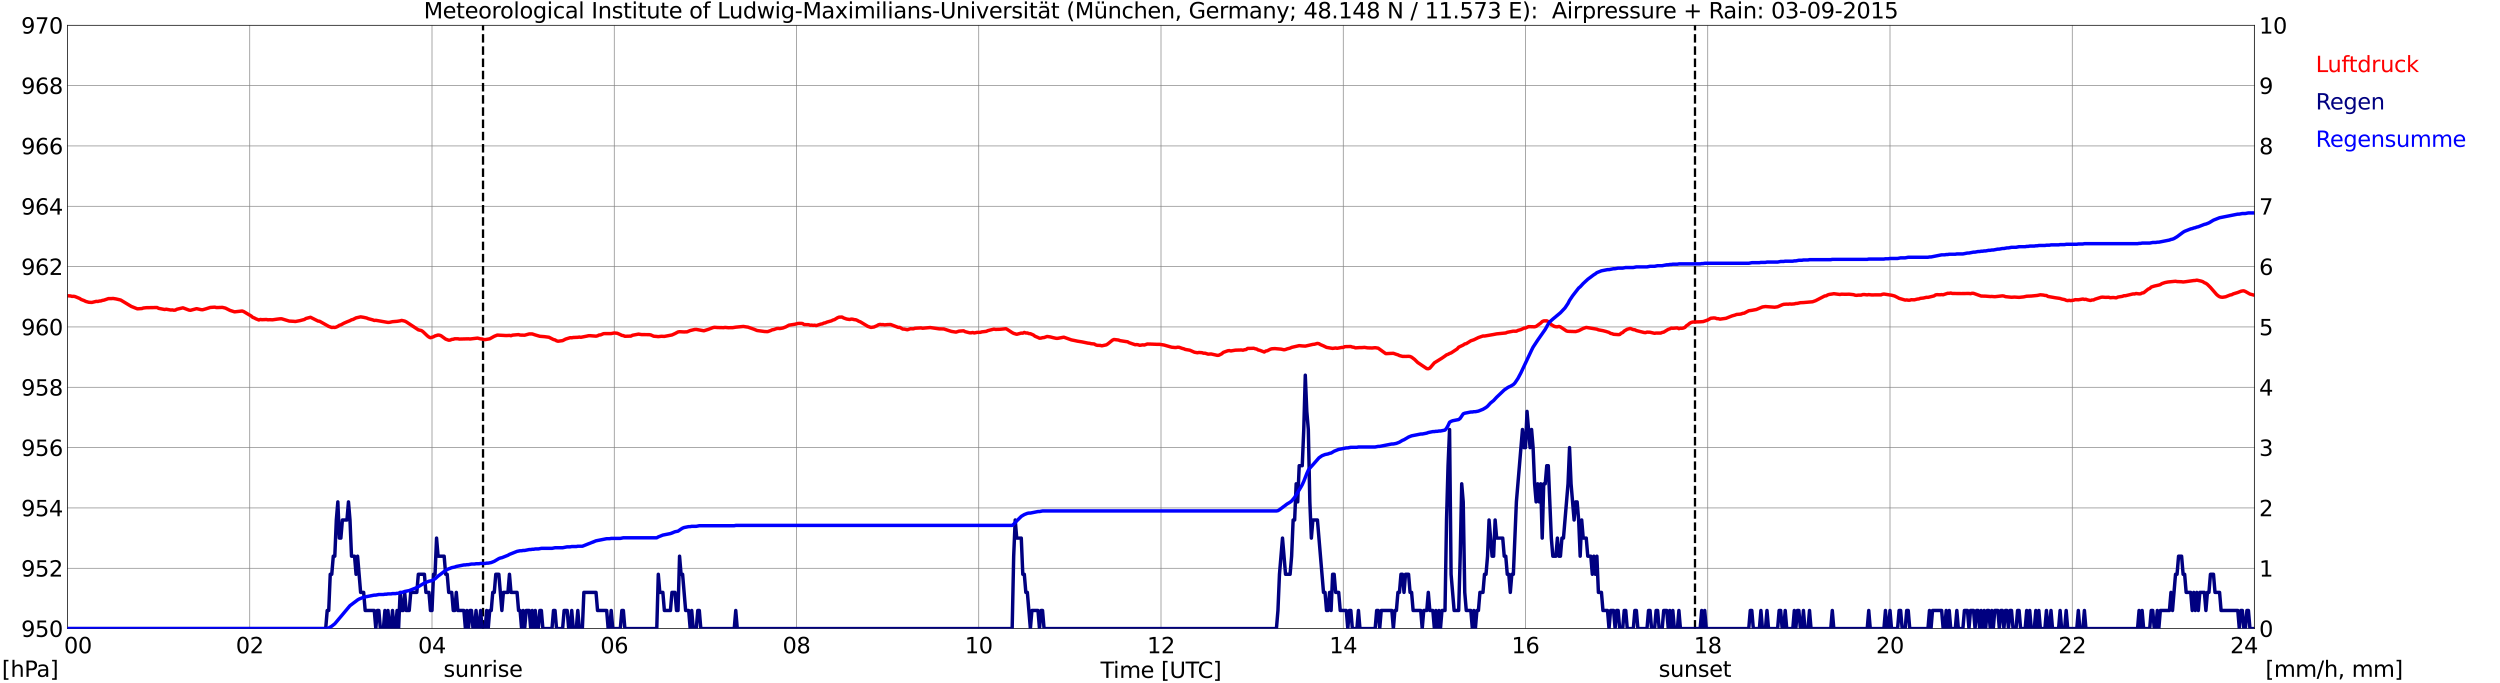 <?xml version="1.0" encoding="utf-8" standalone="no"?>
<!DOCTYPE svg PUBLIC "-//W3C//DTD SVG 1.1//EN"
  "http://www.w3.org/Graphics/SVG/1.1/DTD/svg11.dtd">
<svg xmlns:xlink="http://www.w3.org/1999/xlink" width="1085.4pt" height="296.64pt" viewBox="0 0 1085.4 296.64" xmlns="http://www.w3.org/2000/svg" version="1.1">
 <defs>
  <style type="text/css">*{stroke-linejoin: round; stroke-linecap: butt}</style>
 </defs>
 <g id="figure_1">
  <g id="patch_1">
   <path d="M 0 296.64 
L 1085.4 296.64 
L 1085.4 0 
L 0 0 
z
" style="fill: #ffffff"/>
  </g>
  <g id="axes_1">
   <g id="patch_2">
    <path d="M 29.306 272.909 
L 978.814 272.909 
L 978.814 10.976 
L 29.306 10.976 
z
" style="fill: #ffffff"/>
   </g>
   <g id="patch_3">
    <path d="M 978.814 272.909 
L 978.814 272.909 
L 978.814 10.976 
L 978.814 10.976 
z
" clip-path="url(#p6aef7b3621)" style="fill: #d3d3d3; opacity: 0.25; stroke: #d3d3d3; stroke-linejoin: miter"/>
   </g>
   <g id="matplotlib.axis_1">
    <g id="xtick_1">
     <g id="line2d_1">
      <path d="M 29.306 272.909 
L 29.306 10.976 
" clip-path="url(#p6aef7b3621)" style="fill: none; stroke: #808080; stroke-width: 0.3; stroke-linecap: square"/>
     </g>
     <g id="line2d_2"/>
     <g id="text_1">
      <!--    00 -->
      <g transform="translate(18.733 283.627) scale(0.095 -0.095)">
       <defs>
        <path id="DejaVuSans-20" transform="scale(0.016)"/>
        <path id="DejaVuSans-30" d="M 2034 4250 
Q 1547 4250 1301 3770 
Q 1056 3291 1056 2328 
Q 1056 1369 1301 889 
Q 1547 409 2034 409 
Q 2525 409 2770 889 
Q 3016 1369 3016 2328 
Q 3016 3291 2770 3770 
Q 2525 4250 2034 4250 
z
M 2034 4750 
Q 2819 4750 3233 4129 
Q 3647 3509 3647 2328 
Q 3647 1150 3233 529 
Q 2819 -91 2034 -91 
Q 1250 -91 836 529 
Q 422 1150 422 2328 
Q 422 3509 836 4129 
Q 1250 4750 2034 4750 
z
" transform="scale(0.016)"/>
       </defs>
       <use xlink:href="#DejaVuSans-20"/>
       <use xlink:href="#DejaVuSans-20" transform="translate(31.787 0)"/>
       <use xlink:href="#DejaVuSans-20" transform="translate(63.574 0)"/>
       <use xlink:href="#DejaVuSans-30" transform="translate(95.361 0)"/>
       <use xlink:href="#DejaVuSans-30" transform="translate(158.984 0)"/>
      </g>
     </g>
    </g>
    <g id="xtick_2">
     <g id="line2d_3">
      <path d="M 108.431 272.909 
L 108.431 10.976 
" clip-path="url(#p6aef7b3621)" style="fill: none; stroke: #808080; stroke-width: 0.3; stroke-linecap: square"/>
     </g>
     <g id="line2d_4"/>
     <g id="text_2">
      <!-- 02 -->
      <g transform="translate(102.387 283.627) scale(0.095 -0.095)">
       <defs>
        <path id="DejaVuSans-32" d="M 1228 531 
L 3431 531 
L 3431 0 
L 469 0 
L 469 531 
Q 828 903 1448 1529 
Q 2069 2156 2228 2338 
Q 2531 2678 2651 2914 
Q 2772 3150 2772 3378 
Q 2772 3750 2511 3984 
Q 2250 4219 1831 4219 
Q 1534 4219 1204 4116 
Q 875 4013 500 3803 
L 500 4441 
Q 881 4594 1212 4672 
Q 1544 4750 1819 4750 
Q 2544 4750 2975 4387 
Q 3406 4025 3406 3419 
Q 3406 3131 3298 2873 
Q 3191 2616 2906 2266 
Q 2828 2175 2409 1742 
Q 1991 1309 1228 531 
z
" transform="scale(0.016)"/>
       </defs>
       <use xlink:href="#DejaVuSans-30"/>
       <use xlink:href="#DejaVuSans-32" transform="translate(63.623 0)"/>
      </g>
     </g>
    </g>
    <g id="xtick_3">
     <g id="line2d_5">
      <path d="M 187.557 272.909 
L 187.557 10.976 
" clip-path="url(#p6aef7b3621)" style="fill: none; stroke: #808080; stroke-width: 0.3; stroke-linecap: square"/>
     </g>
     <g id="line2d_6"/>
     <g id="text_3">
      <!-- 04 -->
      <g transform="translate(181.513 283.627) scale(0.095 -0.095)">
       <defs>
        <path id="DejaVuSans-34" d="M 2419 4116 
L 825 1625 
L 2419 1625 
L 2419 4116 
z
M 2253 4666 
L 3047 4666 
L 3047 1625 
L 3713 1625 
L 3713 1100 
L 3047 1100 
L 3047 0 
L 2419 0 
L 2419 1100 
L 313 1100 
L 313 1709 
L 2253 4666 
z
" transform="scale(0.016)"/>
       </defs>
       <use xlink:href="#DejaVuSans-30"/>
       <use xlink:href="#DejaVuSans-34" transform="translate(63.623 0)"/>
      </g>
     </g>
    </g>
    <g id="xtick_4">
     <g id="line2d_7">
      <path d="M 266.683 272.909 
L 266.683 10.976 
" clip-path="url(#p6aef7b3621)" style="fill: none; stroke: #808080; stroke-width: 0.3; stroke-linecap: square"/>
     </g>
     <g id="line2d_8"/>
     <g id="text_4">
      <!-- 06 -->
      <g transform="translate(260.638 283.627) scale(0.095 -0.095)">
       <defs>
        <path id="DejaVuSans-36" d="M 2113 2584 
Q 1688 2584 1439 2293 
Q 1191 2003 1191 1497 
Q 1191 994 1439 701 
Q 1688 409 2113 409 
Q 2538 409 2786 701 
Q 3034 994 3034 1497 
Q 3034 2003 2786 2293 
Q 2538 2584 2113 2584 
z
M 3366 4563 
L 3366 3988 
Q 3128 4100 2886 4159 
Q 2644 4219 2406 4219 
Q 1781 4219 1451 3797 
Q 1122 3375 1075 2522 
Q 1259 2794 1537 2939 
Q 1816 3084 2150 3084 
Q 2853 3084 3261 2657 
Q 3669 2231 3669 1497 
Q 3669 778 3244 343 
Q 2819 -91 2113 -91 
Q 1303 -91 875 529 
Q 447 1150 447 2328 
Q 447 3434 972 4092 
Q 1497 4750 2381 4750 
Q 2619 4750 2861 4703 
Q 3103 4656 3366 4563 
z
" transform="scale(0.016)"/>
       </defs>
       <use xlink:href="#DejaVuSans-30"/>
       <use xlink:href="#DejaVuSans-36" transform="translate(63.623 0)"/>
      </g>
     </g>
    </g>
    <g id="xtick_5">
     <g id="line2d_9">
      <path d="M 345.808 272.909 
L 345.808 10.976 
" clip-path="url(#p6aef7b3621)" style="fill: none; stroke: #808080; stroke-width: 0.3; stroke-linecap: square"/>
     </g>
     <g id="line2d_10"/>
     <g id="text_5">
      <!-- 08 -->
      <g transform="translate(339.764 283.627) scale(0.095 -0.095)">
       <defs>
        <path id="DejaVuSans-38" d="M 2034 2216 
Q 1584 2216 1326 1975 
Q 1069 1734 1069 1313 
Q 1069 891 1326 650 
Q 1584 409 2034 409 
Q 2484 409 2743 651 
Q 3003 894 3003 1313 
Q 3003 1734 2745 1975 
Q 2488 2216 2034 2216 
z
M 1403 2484 
Q 997 2584 770 2862 
Q 544 3141 544 3541 
Q 544 4100 942 4425 
Q 1341 4750 2034 4750 
Q 2731 4750 3128 4425 
Q 3525 4100 3525 3541 
Q 3525 3141 3298 2862 
Q 3072 2584 2669 2484 
Q 3125 2378 3379 2068 
Q 3634 1759 3634 1313 
Q 3634 634 3220 271 
Q 2806 -91 2034 -91 
Q 1263 -91 848 271 
Q 434 634 434 1313 
Q 434 1759 690 2068 
Q 947 2378 1403 2484 
z
M 1172 3481 
Q 1172 3119 1398 2916 
Q 1625 2713 2034 2713 
Q 2441 2713 2670 2916 
Q 2900 3119 2900 3481 
Q 2900 3844 2670 4047 
Q 2441 4250 2034 4250 
Q 1625 4250 1398 4047 
Q 1172 3844 1172 3481 
z
" transform="scale(0.016)"/>
       </defs>
       <use xlink:href="#DejaVuSans-30"/>
       <use xlink:href="#DejaVuSans-38" transform="translate(63.623 0)"/>
      </g>
     </g>
    </g>
    <g id="xtick_6">
     <g id="line2d_11">
      <path d="M 424.934 272.909 
L 424.934 10.976 
" clip-path="url(#p6aef7b3621)" style="fill: none; stroke: #808080; stroke-width: 0.3; stroke-linecap: square"/>
     </g>
     <g id="line2d_12"/>
     <g id="text_6">
      <!-- 10 -->
      <g transform="translate(418.89 283.627) scale(0.095 -0.095)">
       <defs>
        <path id="DejaVuSans-31" d="M 794 531 
L 1825 531 
L 1825 4091 
L 703 3866 
L 703 4441 
L 1819 4666 
L 2450 4666 
L 2450 531 
L 3481 531 
L 3481 0 
L 794 0 
L 794 531 
z
" transform="scale(0.016)"/>
       </defs>
       <use xlink:href="#DejaVuSans-31"/>
       <use xlink:href="#DejaVuSans-30" transform="translate(63.623 0)"/>
      </g>
     </g>
    </g>
    <g id="xtick_7">
     <g id="line2d_13">
      <path d="M 504.06 272.909 
L 504.06 10.976 
" clip-path="url(#p6aef7b3621)" style="fill: none; stroke: #808080; stroke-width: 0.3; stroke-linecap: square"/>
     </g>
     <g id="line2d_14"/>
     <g id="text_7">
      <!-- 12 -->
      <g transform="translate(498.015 283.627) scale(0.095 -0.095)">
       <use xlink:href="#DejaVuSans-31"/>
       <use xlink:href="#DejaVuSans-32" transform="translate(63.623 0)"/>
      </g>
     </g>
    </g>
    <g id="xtick_8">
     <g id="line2d_15">
      <path d="M 583.185 272.909 
L 583.185 10.976 
" clip-path="url(#p6aef7b3621)" style="fill: none; stroke: #808080; stroke-width: 0.3; stroke-linecap: square"/>
     </g>
     <g id="line2d_16"/>
     <g id="text_8">
      <!-- 14 -->
      <g transform="translate(577.141 283.627) scale(0.095 -0.095)">
       <use xlink:href="#DejaVuSans-31"/>
       <use xlink:href="#DejaVuSans-34" transform="translate(63.623 0)"/>
      </g>
     </g>
    </g>
    <g id="xtick_9">
     <g id="line2d_17">
      <path d="M 662.311 272.909 
L 662.311 10.976 
" clip-path="url(#p6aef7b3621)" style="fill: none; stroke: #808080; stroke-width: 0.3; stroke-linecap: square"/>
     </g>
     <g id="line2d_18"/>
     <g id="text_9">
      <!-- 16 -->
      <g transform="translate(656.267 283.627) scale(0.095 -0.095)">
       <use xlink:href="#DejaVuSans-31"/>
       <use xlink:href="#DejaVuSans-36" transform="translate(63.623 0)"/>
      </g>
     </g>
    </g>
    <g id="xtick_10">
     <g id="line2d_19">
      <path d="M 741.437 272.909 
L 741.437 10.976 
" clip-path="url(#p6aef7b3621)" style="fill: none; stroke: #808080; stroke-width: 0.3; stroke-linecap: square"/>
     </g>
     <g id="line2d_20"/>
     <g id="text_10">
      <!-- 18 -->
      <g transform="translate(735.392 283.627) scale(0.095 -0.095)">
       <use xlink:href="#DejaVuSans-31"/>
       <use xlink:href="#DejaVuSans-38" transform="translate(63.623 0)"/>
      </g>
     </g>
    </g>
    <g id="xtick_11">
     <g id="line2d_21">
      <path d="M 820.562 272.909 
L 820.562 10.976 
" clip-path="url(#p6aef7b3621)" style="fill: none; stroke: #808080; stroke-width: 0.3; stroke-linecap: square"/>
     </g>
     <g id="line2d_22"/>
     <g id="text_11">
      <!-- 20 -->
      <g transform="translate(814.518 283.627) scale(0.095 -0.095)">
       <use xlink:href="#DejaVuSans-32"/>
       <use xlink:href="#DejaVuSans-30" transform="translate(63.623 0)"/>
      </g>
     </g>
    </g>
    <g id="xtick_12">
     <g id="line2d_23">
      <path d="M 899.688 272.909 
L 899.688 10.976 
" clip-path="url(#p6aef7b3621)" style="fill: none; stroke: #808080; stroke-width: 0.3; stroke-linecap: square"/>
     </g>
     <g id="line2d_24"/>
     <g id="text_12">
      <!-- 22 -->
      <g transform="translate(893.644 283.627) scale(0.095 -0.095)">
       <use xlink:href="#DejaVuSans-32"/>
       <use xlink:href="#DejaVuSans-32" transform="translate(63.623 0)"/>
      </g>
     </g>
    </g>
    <g id="xtick_13">
     <g id="line2d_25">
      <path d="M 978.814 272.909 
L 978.814 10.976 
" clip-path="url(#p6aef7b3621)" style="fill: none; stroke: #808080; stroke-width: 0.3; stroke-linecap: square"/>
     </g>
     <g id="line2d_26"/>
     <g id="text_13">
      <!-- 24    -->
      <g transform="translate(968.241 283.627) scale(0.095 -0.095)">
       <use xlink:href="#DejaVuSans-32"/>
       <use xlink:href="#DejaVuSans-34" transform="translate(63.623 0)"/>
       <use xlink:href="#DejaVuSans-20" transform="translate(127.246 0)"/>
       <use xlink:href="#DejaVuSans-20" transform="translate(159.033 0)"/>
       <use xlink:href="#DejaVuSans-20" transform="translate(190.82 0)"/>
      </g>
     </g>
    </g>
    <g id="text_14">
     <!-- Time [UTC] -->
     <g transform="translate(477.806 294.322) scale(0.095 -0.095)">
      <defs>
       <path id="DejaVuSans-54" d="M -19 4666 
L 3928 4666 
L 3928 4134 
L 2272 4134 
L 2272 0 
L 1638 0 
L 1638 4134 
L -19 4134 
L -19 4666 
z
" transform="scale(0.016)"/>
       <path id="DejaVuSans-69" d="M 603 3500 
L 1178 3500 
L 1178 0 
L 603 0 
L 603 3500 
z
M 603 4863 
L 1178 4863 
L 1178 4134 
L 603 4134 
L 603 4863 
z
" transform="scale(0.016)"/>
       <path id="DejaVuSans-6d" d="M 3328 2828 
Q 3544 3216 3844 3400 
Q 4144 3584 4550 3584 
Q 5097 3584 5394 3201 
Q 5691 2819 5691 2113 
L 5691 0 
L 5113 0 
L 5113 2094 
Q 5113 2597 4934 2840 
Q 4756 3084 4391 3084 
Q 3944 3084 3684 2787 
Q 3425 2491 3425 1978 
L 3425 0 
L 2847 0 
L 2847 2094 
Q 2847 2600 2669 2842 
Q 2491 3084 2119 3084 
Q 1678 3084 1418 2786 
Q 1159 2488 1159 1978 
L 1159 0 
L 581 0 
L 581 3500 
L 1159 3500 
L 1159 2956 
Q 1356 3278 1631 3431 
Q 1906 3584 2284 3584 
Q 2666 3584 2933 3390 
Q 3200 3197 3328 2828 
z
" transform="scale(0.016)"/>
       <path id="DejaVuSans-65" d="M 3597 1894 
L 3597 1613 
L 953 1613 
Q 991 1019 1311 708 
Q 1631 397 2203 397 
Q 2534 397 2845 478 
Q 3156 559 3463 722 
L 3463 178 
Q 3153 47 2828 -22 
Q 2503 -91 2169 -91 
Q 1331 -91 842 396 
Q 353 884 353 1716 
Q 353 2575 817 3079 
Q 1281 3584 2069 3584 
Q 2775 3584 3186 3129 
Q 3597 2675 3597 1894 
z
M 3022 2063 
Q 3016 2534 2758 2815 
Q 2500 3097 2075 3097 
Q 1594 3097 1305 2825 
Q 1016 2553 972 2059 
L 3022 2063 
z
" transform="scale(0.016)"/>
       <path id="DejaVuSans-5b" d="M 550 4863 
L 1875 4863 
L 1875 4416 
L 1125 4416 
L 1125 -397 
L 1875 -397 
L 1875 -844 
L 550 -844 
L 550 4863 
z
" transform="scale(0.016)"/>
       <path id="DejaVuSans-55" d="M 556 4666 
L 1191 4666 
L 1191 1831 
Q 1191 1081 1462 751 
Q 1734 422 2344 422 
Q 2950 422 3222 751 
Q 3494 1081 3494 1831 
L 3494 4666 
L 4128 4666 
L 4128 1753 
Q 4128 841 3676 375 
Q 3225 -91 2344 -91 
Q 1459 -91 1007 375 
Q 556 841 556 1753 
L 556 4666 
z
" transform="scale(0.016)"/>
       <path id="DejaVuSans-43" d="M 4122 4306 
L 4122 3641 
Q 3803 3938 3442 4084 
Q 3081 4231 2675 4231 
Q 1875 4231 1450 3742 
Q 1025 3253 1025 2328 
Q 1025 1406 1450 917 
Q 1875 428 2675 428 
Q 3081 428 3442 575 
Q 3803 722 4122 1019 
L 4122 359 
Q 3791 134 3420 21 
Q 3050 -91 2638 -91 
Q 1578 -91 968 557 
Q 359 1206 359 2328 
Q 359 3453 968 4101 
Q 1578 4750 2638 4750 
Q 3056 4750 3426 4639 
Q 3797 4528 4122 4306 
z
" transform="scale(0.016)"/>
       <path id="DejaVuSans-5d" d="M 1947 4863 
L 1947 -844 
L 622 -844 
L 622 -397 
L 1369 -397 
L 1369 4416 
L 622 4416 
L 622 4863 
L 1947 4863 
z
" transform="scale(0.016)"/>
      </defs>
      <use xlink:href="#DejaVuSans-54"/>
      <use xlink:href="#DejaVuSans-69" transform="translate(57.959 0)"/>
      <use xlink:href="#DejaVuSans-6d" transform="translate(85.742 0)"/>
      <use xlink:href="#DejaVuSans-65" transform="translate(183.154 0)"/>
      <use xlink:href="#DejaVuSans-20" transform="translate(244.678 0)"/>
      <use xlink:href="#DejaVuSans-5b" transform="translate(276.465 0)"/>
      <use xlink:href="#DejaVuSans-55" transform="translate(315.479 0)"/>
      <use xlink:href="#DejaVuSans-54" transform="translate(388.672 0)"/>
      <use xlink:href="#DejaVuSans-43" transform="translate(443.881 0)"/>
      <use xlink:href="#DejaVuSans-5d" transform="translate(513.705 0)"/>
     </g>
    </g>
   </g>
   <g id="matplotlib.axis_2">
    <g id="ytick_1">
     <g id="line2d_27">
      <path d="M 29.306 272.909 
L 978.814 272.909 
" clip-path="url(#p6aef7b3621)" style="fill: none; stroke: #808080; stroke-width: 0.3; stroke-linecap: square"/>
     </g>
     <g id="line2d_28"/>
     <g id="text_15">
      <!-- 950 -->
      <g transform="translate(9.173 276.518) scale(0.095 -0.095)">
       <defs>
        <path id="DejaVuSans-39" d="M 703 97 
L 703 672 
Q 941 559 1184 500 
Q 1428 441 1663 441 
Q 2288 441 2617 861 
Q 2947 1281 2994 2138 
Q 2813 1869 2534 1725 
Q 2256 1581 1919 1581 
Q 1219 1581 811 2004 
Q 403 2428 403 3163 
Q 403 3881 828 4315 
Q 1253 4750 1959 4750 
Q 2769 4750 3195 4129 
Q 3622 3509 3622 2328 
Q 3622 1225 3098 567 
Q 2575 -91 1691 -91 
Q 1453 -91 1209 -44 
Q 966 3 703 97 
z
M 1959 2075 
Q 2384 2075 2632 2365 
Q 2881 2656 2881 3163 
Q 2881 3666 2632 3958 
Q 2384 4250 1959 4250 
Q 1534 4250 1286 3958 
Q 1038 3666 1038 3163 
Q 1038 2656 1286 2365 
Q 1534 2075 1959 2075 
z
" transform="scale(0.016)"/>
        <path id="DejaVuSans-35" d="M 691 4666 
L 3169 4666 
L 3169 4134 
L 1269 4134 
L 1269 2991 
Q 1406 3038 1543 3061 
Q 1681 3084 1819 3084 
Q 2600 3084 3056 2656 
Q 3513 2228 3513 1497 
Q 3513 744 3044 326 
Q 2575 -91 1722 -91 
Q 1428 -91 1123 -41 
Q 819 9 494 109 
L 494 744 
Q 775 591 1075 516 
Q 1375 441 1709 441 
Q 2250 441 2565 725 
Q 2881 1009 2881 1497 
Q 2881 1984 2565 2268 
Q 2250 2553 1709 2553 
Q 1456 2553 1204 2497 
Q 953 2441 691 2322 
L 691 4666 
z
" transform="scale(0.016)"/>
       </defs>
       <use xlink:href="#DejaVuSans-39"/>
       <use xlink:href="#DejaVuSans-35" transform="translate(63.623 0)"/>
       <use xlink:href="#DejaVuSans-30" transform="translate(127.246 0)"/>
      </g>
     </g>
    </g>
    <g id="ytick_2">
     <g id="line2d_29">
      <path d="M 29.306 246.715 
L 978.814 246.715 
" clip-path="url(#p6aef7b3621)" style="fill: none; stroke: #808080; stroke-width: 0.3; stroke-linecap: square"/>
     </g>
     <g id="line2d_30"/>
     <g id="text_16">
      <!-- 952 -->
      <g transform="translate(9.173 250.325) scale(0.095 -0.095)">
       <use xlink:href="#DejaVuSans-39"/>
       <use xlink:href="#DejaVuSans-35" transform="translate(63.623 0)"/>
       <use xlink:href="#DejaVuSans-32" transform="translate(127.246 0)"/>
      </g>
     </g>
    </g>
    <g id="ytick_3">
     <g id="line2d_31">
      <path d="M 29.306 220.522 
L 978.814 220.522 
" clip-path="url(#p6aef7b3621)" style="fill: none; stroke: #808080; stroke-width: 0.3; stroke-linecap: square"/>
     </g>
     <g id="line2d_32"/>
     <g id="text_17">
      <!-- 954 -->
      <g transform="translate(9.173 224.131) scale(0.095 -0.095)">
       <use xlink:href="#DejaVuSans-39"/>
       <use xlink:href="#DejaVuSans-35" transform="translate(63.623 0)"/>
       <use xlink:href="#DejaVuSans-34" transform="translate(127.246 0)"/>
      </g>
     </g>
    </g>
    <g id="ytick_4">
     <g id="line2d_33">
      <path d="M 29.306 194.329 
L 978.814 194.329 
" clip-path="url(#p6aef7b3621)" style="fill: none; stroke: #808080; stroke-width: 0.3; stroke-linecap: square"/>
     </g>
     <g id="line2d_34"/>
     <g id="text_18">
      <!-- 956 -->
      <g transform="translate(9.173 197.938) scale(0.095 -0.095)">
       <use xlink:href="#DejaVuSans-39"/>
       <use xlink:href="#DejaVuSans-35" transform="translate(63.623 0)"/>
       <use xlink:href="#DejaVuSans-36" transform="translate(127.246 0)"/>
      </g>
     </g>
    </g>
    <g id="ytick_5">
     <g id="line2d_35">
      <path d="M 29.306 168.136 
L 978.814 168.136 
" clip-path="url(#p6aef7b3621)" style="fill: none; stroke: #808080; stroke-width: 0.3; stroke-linecap: square"/>
     </g>
     <g id="line2d_36"/>
     <g id="text_19">
      <!-- 958 -->
      <g transform="translate(9.173 171.745) scale(0.095 -0.095)">
       <use xlink:href="#DejaVuSans-39"/>
       <use xlink:href="#DejaVuSans-35" transform="translate(63.623 0)"/>
       <use xlink:href="#DejaVuSans-38" transform="translate(127.246 0)"/>
      </g>
     </g>
    </g>
    <g id="ytick_6">
     <g id="line2d_37">
      <path d="M 29.306 141.942 
L 978.814 141.942 
" clip-path="url(#p6aef7b3621)" style="fill: none; stroke: #808080; stroke-width: 0.3; stroke-linecap: square"/>
     </g>
     <g id="line2d_38"/>
     <g id="text_20">
      <!-- 960 -->
      <g transform="translate(9.173 145.551) scale(0.095 -0.095)">
       <use xlink:href="#DejaVuSans-39"/>
       <use xlink:href="#DejaVuSans-36" transform="translate(63.623 0)"/>
       <use xlink:href="#DejaVuSans-30" transform="translate(127.246 0)"/>
      </g>
     </g>
    </g>
    <g id="ytick_7">
     <g id="line2d_39">
      <path d="M 29.306 115.749 
L 978.814 115.749 
" clip-path="url(#p6aef7b3621)" style="fill: none; stroke: #808080; stroke-width: 0.3; stroke-linecap: square"/>
     </g>
     <g id="line2d_40"/>
     <g id="text_21">
      <!-- 962 -->
      <g transform="translate(9.173 119.358) scale(0.095 -0.095)">
       <use xlink:href="#DejaVuSans-39"/>
       <use xlink:href="#DejaVuSans-36" transform="translate(63.623 0)"/>
       <use xlink:href="#DejaVuSans-32" transform="translate(127.246 0)"/>
      </g>
     </g>
    </g>
    <g id="ytick_8">
     <g id="line2d_41">
      <path d="M 29.306 89.556 
L 978.814 89.556 
" clip-path="url(#p6aef7b3621)" style="fill: none; stroke: #808080; stroke-width: 0.3; stroke-linecap: square"/>
     </g>
     <g id="line2d_42"/>
     <g id="text_22">
      <!-- 964 -->
      <g transform="translate(9.173 93.165) scale(0.095 -0.095)">
       <use xlink:href="#DejaVuSans-39"/>
       <use xlink:href="#DejaVuSans-36" transform="translate(63.623 0)"/>
       <use xlink:href="#DejaVuSans-34" transform="translate(127.246 0)"/>
      </g>
     </g>
    </g>
    <g id="ytick_9">
     <g id="line2d_43">
      <path d="M 29.306 63.362 
L 978.814 63.362 
" clip-path="url(#p6aef7b3621)" style="fill: none; stroke: #808080; stroke-width: 0.3; stroke-linecap: square"/>
     </g>
     <g id="line2d_44"/>
     <g id="text_23">
      <!-- 966 -->
      <g transform="translate(9.173 66.972) scale(0.095 -0.095)">
       <use xlink:href="#DejaVuSans-39"/>
       <use xlink:href="#DejaVuSans-36" transform="translate(63.623 0)"/>
       <use xlink:href="#DejaVuSans-36" transform="translate(127.246 0)"/>
      </g>
     </g>
    </g>
    <g id="ytick_10">
     <g id="line2d_45">
      <path d="M 29.306 37.169 
L 978.814 37.169 
" clip-path="url(#p6aef7b3621)" style="fill: none; stroke: #808080; stroke-width: 0.3; stroke-linecap: square"/>
     </g>
     <g id="line2d_46"/>
     <g id="text_24">
      <!-- 968 -->
      <g transform="translate(9.173 40.778) scale(0.095 -0.095)">
       <use xlink:href="#DejaVuSans-39"/>
       <use xlink:href="#DejaVuSans-36" transform="translate(63.623 0)"/>
       <use xlink:href="#DejaVuSans-38" transform="translate(127.246 0)"/>
      </g>
     </g>
    </g>
    <g id="ytick_11">
     <g id="line2d_47">
      <path d="M 29.306 10.976 
L 978.814 10.976 
" clip-path="url(#p6aef7b3621)" style="fill: none; stroke: #808080; stroke-width: 0.3; stroke-linecap: square"/>
     </g>
     <g id="line2d_48"/>
     <g id="text_25">
      <!-- 970 -->
      <g transform="translate(9.173 14.585) scale(0.095 -0.095)">
       <defs>
        <path id="DejaVuSans-37" d="M 525 4666 
L 3525 4666 
L 3525 4397 
L 1831 0 
L 1172 0 
L 2766 4134 
L 525 4134 
L 525 4666 
z
" transform="scale(0.016)"/>
       </defs>
       <use xlink:href="#DejaVuSans-39"/>
       <use xlink:href="#DejaVuSans-37" transform="translate(63.623 0)"/>
       <use xlink:href="#DejaVuSans-30" transform="translate(127.246 0)"/>
      </g>
     </g>
    </g>
   </g>
   <g id="line2d_49">
    <path d="M 209.712 272.909 
L 209.712 10.976 
" clip-path="url(#p6aef7b3621)" style="fill: none; stroke-dasharray: 3.7,1.6; stroke-dashoffset: 0; stroke: #000000"/>
   </g>
   <g id="line2d_50">
    <path d="M 735.898 272.909 
L 735.898 10.976 
" clip-path="url(#p6aef7b3621)" style="fill: none; stroke-dasharray: 3.7,1.6; stroke-dashoffset: 0; stroke: #000000"/>
   </g>
   <g id="line2d_51">
    <path d="M 29.306 128.409 
L 30.625 128.505 
L 31.284 128.688 
L 31.943 128.636 
L 32.603 128.767 
L 34.581 129.579 
L 35.24 130.024 
L 36.559 130.522 
L 37.218 130.862 
L 38.537 131.229 
L 39.856 131.308 
L 41.834 130.836 
L 42.493 130.889 
L 43.153 130.705 
L 43.812 130.653 
L 44.472 130.417 
L 45.131 130.312 
L 47.109 129.631 
L 48.428 129.631 
L 49.087 129.579 
L 50.406 129.789 
L 52.384 130.26 
L 53.703 131.046 
L 57 133.037 
L 59.637 134.084 
L 61.615 133.953 
L 62.275 133.718 
L 63.594 133.587 
L 68.209 133.508 
L 68.869 133.875 
L 71.506 134.372 
L 72.166 134.241 
L 74.144 134.608 
L 74.803 134.556 
L 75.462 134.687 
L 76.122 134.634 
L 76.781 134.268 
L 79.419 133.639 
L 82.056 134.634 
L 82.716 134.713 
L 85.353 134.006 
L 87.331 134.451 
L 87.991 134.477 
L 89.309 134.11 
L 91.288 133.482 
L 93.266 133.351 
L 93.925 133.534 
L 96.563 133.456 
L 97.881 133.77 
L 99.86 134.765 
L 101.838 135.394 
L 105.135 135.027 
L 105.794 135.263 
L 109.091 137.227 
L 109.75 137.804 
L 110.41 138.039 
L 111.069 138.406 
L 112.388 138.93 
L 113.047 138.694 
L 113.707 138.799 
L 115.685 138.72 
L 116.344 138.851 
L 117.003 138.799 
L 118.322 138.851 
L 120.3 138.563 
L 121.619 138.406 
L 122.278 138.406 
L 125.575 139.401 
L 127.553 139.506 
L 128.213 139.585 
L 130.191 139.218 
L 132.169 138.694 
L 132.829 138.275 
L 134.807 137.751 
L 138.104 139.401 
L 138.763 139.48 
L 142.719 141.707 
L 144.038 142.178 
L 144.697 142.099 
L 145.357 142.178 
L 146.016 141.995 
L 146.676 141.68 
L 147.335 141.235 
L 147.994 141.052 
L 149.313 140.318 
L 150.632 139.742 
L 151.951 139.218 
L 152.61 138.851 
L 153.269 138.694 
L 154.588 138.013 
L 156.566 137.568 
L 157.885 137.778 
L 159.204 138.066 
L 159.863 138.354 
L 161.841 138.878 
L 162.501 139.14 
L 163.16 139.061 
L 167.776 139.873 
L 168.435 139.978 
L 169.094 139.952 
L 170.413 139.663 
L 172.391 139.506 
L 173.71 139.297 
L 174.37 139.113 
L 175.688 139.401 
L 176.348 139.716 
L 181.623 143.2 
L 182.941 143.514 
L 183.601 143.959 
L 185.579 145.845 
L 186.238 146.343 
L 186.898 146.631 
L 188.217 146.212 
L 188.876 145.845 
L 190.195 145.452 
L 190.854 145.531 
L 191.513 145.793 
L 193.492 147.233 
L 194.81 147.705 
L 195.47 147.652 
L 196.129 147.364 
L 196.788 147.286 
L 197.448 147.076 
L 198.767 147.076 
L 199.426 147.207 
L 203.382 147.102 
L 204.042 147.181 
L 207.339 146.788 
L 208.657 147.129 
L 209.317 147.181 
L 209.976 147.39 
L 210.635 147.443 
L 212.614 147.102 
L 214.592 146.002 
L 215.91 145.478 
L 219.867 145.688 
L 221.186 145.609 
L 221.845 145.766 
L 222.504 145.505 
L 225.142 145.269 
L 225.801 145.478 
L 227.779 145.531 
L 229.757 144.981 
L 231.076 144.981 
L 232.395 145.426 
L 234.373 146.002 
L 236.351 146.159 
L 238.329 146.421 
L 240.308 147.417 
L 240.967 147.574 
L 241.626 147.967 
L 242.286 148.15 
L 244.264 147.888 
L 245.583 147.207 
L 247.561 146.605 
L 248.22 146.657 
L 248.88 146.526 
L 250.858 146.447 
L 251.517 146.343 
L 252.176 146.447 
L 254.814 145.924 
L 255.473 145.766 
L 256.133 145.74 
L 257.451 145.845 
L 258.77 145.95 
L 259.43 145.793 
L 260.089 145.452 
L 260.748 145.4 
L 262.067 144.85 
L 265.364 144.824 
L 266.683 144.562 
L 268.002 144.693 
L 269.32 145.269 
L 269.98 145.609 
L 270.639 145.714 
L 271.298 146.002 
L 273.936 145.924 
L 274.595 145.557 
L 277.233 145.059 
L 278.552 145.269 
L 281.849 145.295 
L 282.508 145.4 
L 283.827 145.976 
L 285.145 146.081 
L 285.805 146.159 
L 287.124 146.002 
L 288.442 146.055 
L 291.739 145.426 
L 293.058 144.824 
L 294.377 144.116 
L 295.036 144.012 
L 297.014 144.116 
L 298.333 144.064 
L 299.652 143.514 
L 301.63 143.042 
L 302.289 143.016 
L 305.586 143.619 
L 307.564 142.99 
L 309.543 142.23 
L 310.202 142.099 
L 311.521 142.204 
L 314.158 142.257 
L 314.818 142.152 
L 316.136 142.283 
L 318.114 142.257 
L 319.433 142.047 
L 322.73 141.733 
L 324.049 141.942 
L 324.708 142.021 
L 327.346 142.938 
L 328.665 143.488 
L 331.961 143.933 
L 333.28 143.985 
L 334.599 143.514 
L 335.258 143.2 
L 335.918 143.095 
L 337.236 142.623 
L 337.896 142.571 
L 338.555 142.649 
L 339.874 142.414 
L 341.193 141.916 
L 342.512 141.183 
L 345.149 140.764 
L 346.468 140.423 
L 347.787 140.397 
L 348.446 140.475 
L 349.105 140.921 
L 351.083 140.973 
L 351.743 141.209 
L 352.402 141.156 
L 353.062 141.261 
L 353.721 141.183 
L 354.38 141.366 
L 356.359 140.711 
L 357.018 140.606 
L 357.677 140.266 
L 358.337 140.161 
L 358.996 139.847 
L 360.974 139.297 
L 361.634 138.956 
L 362.293 138.773 
L 363.612 137.961 
L 364.271 137.699 
L 365.59 137.647 
L 366.249 138.039 
L 367.568 138.511 
L 368.887 138.72 
L 369.546 138.537 
L 370.206 138.589 
L 370.865 138.773 
L 371.524 138.825 
L 372.184 139.087 
L 372.843 139.48 
L 373.502 139.716 
L 376.799 141.707 
L 378.118 142.152 
L 379.437 141.968 
L 380.756 141.392 
L 381.415 140.999 
L 382.074 140.842 
L 382.734 140.947 
L 383.393 140.921 
L 384.053 141.052 
L 385.371 140.921 
L 386.69 140.895 
L 389.987 142.152 
L 390.646 142.126 
L 391.965 142.885 
L 392.624 142.885 
L 393.943 143.173 
L 395.262 142.728 
L 396.581 142.754 
L 397.24 142.518 
L 399.878 142.361 
L 400.537 142.518 
L 401.856 142.388 
L 403.834 142.204 
L 407.79 142.78 
L 409.768 142.807 
L 411.746 143.461 
L 413.065 143.881 
L 415.043 144.195 
L 416.362 143.776 
L 417.681 143.671 
L 418.34 143.619 
L 419 143.985 
L 420.318 144.326 
L 420.978 144.483 
L 421.637 144.509 
L 422.297 144.352 
L 422.956 144.562 
L 424.275 144.3 
L 425.593 144.3 
L 426.253 144.09 
L 428.231 143.854 
L 428.89 143.54 
L 431.528 142.885 
L 432.187 143.016 
L 434.165 142.964 
L 436.803 142.702 
L 438.122 143.54 
L 439.44 144.404 
L 440.1 144.745 
L 441.419 145.138 
L 443.397 144.614 
L 444.056 144.666 
L 444.716 144.326 
L 445.375 144.588 
L 446.034 144.562 
L 446.694 144.824 
L 447.353 144.876 
L 448.672 145.452 
L 449.331 145.976 
L 450.65 146.526 
L 451.309 146.84 
L 451.969 146.788 
L 452.628 146.605 
L 453.287 146.552 
L 454.606 146.081 
L 455.925 146.264 
L 457.244 146.605 
L 458.563 146.893 
L 459.222 146.893 
L 461.859 146.395 
L 465.156 147.574 
L 466.475 147.836 
L 467.794 148.124 
L 469.772 148.438 
L 472.409 148.988 
L 473.069 149.041 
L 473.728 149.224 
L 475.047 149.329 
L 475.706 149.722 
L 476.366 149.931 
L 477.685 149.957 
L 478.344 150.141 
L 480.322 149.722 
L 480.981 149.303 
L 482.96 147.705 
L 483.619 147.39 
L 485.597 147.626 
L 486.256 147.888 
L 488.894 148.307 
L 489.553 148.386 
L 490.213 148.779 
L 492.85 149.669 
L 493.51 149.591 
L 494.169 149.695 
L 494.828 149.931 
L 496.147 149.722 
L 496.807 149.8 
L 498.125 149.355 
L 499.444 149.381 
L 500.763 149.434 
L 502.082 149.486 
L 503.4 149.486 
L 505.379 149.8 
L 508.675 150.743 
L 509.994 150.874 
L 510.654 150.874 
L 511.313 150.743 
L 511.972 150.796 
L 513.291 151.267 
L 513.95 151.424 
L 514.61 151.712 
L 516.588 152.053 
L 518.566 152.917 
L 519.885 153.153 
L 520.544 153.022 
L 521.863 153.127 
L 522.522 153.363 
L 523.182 153.336 
L 524.501 153.755 
L 525.819 153.677 
L 527.797 154.122 
L 528.457 154.279 
L 529.116 154.253 
L 530.435 153.598 
L 531.094 152.996 
L 533.073 152.289 
L 533.732 152.21 
L 534.391 152.367 
L 536.369 152.027 
L 539.007 151.948 
L 539.666 152.053 
L 540.326 151.843 
L 540.985 151.765 
L 541.644 151.267 
L 543.623 151.241 
L 544.282 151.188 
L 544.941 151.424 
L 545.601 151.529 
L 546.26 151.948 
L 546.919 152.079 
L 548.898 152.839 
L 549.557 152.393 
L 550.216 152.289 
L 551.535 151.608 
L 552.195 151.424 
L 553.513 151.346 
L 556.151 151.581 
L 557.47 151.87 
L 558.129 151.739 
L 558.788 151.477 
L 560.107 151.136 
L 560.766 150.822 
L 564.063 150.062 
L 565.382 150.193 
L 566.701 150.272 
L 569.998 149.512 
L 570.657 149.46 
L 571.976 149.093 
L 572.635 149.224 
L 573.295 149.617 
L 574.613 150.167 
L 575.932 150.822 
L 578.57 151.267 
L 579.889 151.084 
L 580.548 151.215 
L 582.526 150.848 
L 583.185 150.848 
L 583.845 150.507 
L 585.823 150.455 
L 586.482 150.455 
L 587.142 150.691 
L 587.801 150.769 
L 588.46 151.031 
L 590.439 150.9 
L 591.098 150.927 
L 592.417 150.822 
L 593.736 151.031 
L 595.714 151.084 
L 597.032 150.953 
L 598.351 151.162 
L 601.648 153.546 
L 603.626 153.441 
L 604.945 153.389 
L 606.264 153.86 
L 606.923 154.044 
L 607.582 154.384 
L 608.901 154.725 
L 610.22 154.751 
L 611.539 154.698 
L 612.198 154.777 
L 612.858 155.065 
L 614.176 156.06 
L 615.495 157.37 
L 619.451 160.042 
L 620.111 160.094 
L 620.77 159.832 
L 622.748 157.527 
L 626.045 155.484 
L 627.364 154.567 
L 628.023 154.07 
L 628.683 153.834 
L 629.342 153.467 
L 630.001 153.232 
L 632.639 151.503 
L 633.298 150.743 
L 635.276 149.8 
L 635.936 149.329 
L 636.595 149.198 
L 638.573 147.967 
L 639.892 147.521 
L 641.87 146.552 
L 643.848 145.871 
L 644.508 145.897 
L 648.464 145.216 
L 649.783 144.954 
L 651.102 144.824 
L 653.739 144.562 
L 654.399 144.273 
L 657.036 143.776 
L 658.355 143.802 
L 659.014 143.461 
L 660.333 143.095 
L 661.652 142.466 
L 662.311 142.414 
L 663.63 141.811 
L 666.267 141.89 
L 666.927 141.707 
L 668.905 140.266 
L 669.564 139.611 
L 670.224 139.323 
L 671.542 139.297 
L 672.202 139.637 
L 672.861 140.213 
L 673.521 140.947 
L 674.839 141.707 
L 675.499 141.864 
L 676.158 141.89 
L 676.817 141.733 
L 677.477 141.942 
L 680.114 143.697 
L 680.774 143.854 
L 684.071 143.959 
L 685.389 143.592 
L 687.368 142.597 
L 688.686 142.152 
L 693.302 142.911 
L 693.961 143.2 
L 695.939 143.566 
L 697.258 143.907 
L 698.577 144.326 
L 699.236 144.745 
L 699.896 144.876 
L 700.555 145.138 
L 702.533 145.269 
L 703.193 145.243 
L 703.852 144.666 
L 704.511 144.378 
L 705.171 143.723 
L 706.49 142.938 
L 707.808 142.597 
L 709.127 143.121 
L 709.786 143.173 
L 710.446 143.514 
L 713.743 144.352 
L 714.402 144.431 
L 715.062 144.195 
L 716.38 144.247 
L 718.358 144.719 
L 719.018 144.588 
L 720.996 144.614 
L 721.655 144.326 
L 722.315 144.195 
L 724.293 142.99 
L 724.952 142.78 
L 725.612 142.44 
L 726.271 142.518 
L 727.59 142.414 
L 728.249 142.361 
L 728.909 142.702 
L 729.568 142.492 
L 730.227 142.545 
L 730.887 142.414 
L 731.546 142.126 
L 732.205 141.418 
L 732.865 140.999 
L 733.524 140.423 
L 734.184 140.03 
L 734.843 139.821 
L 738.14 139.716 
L 739.459 139.611 
L 741.437 138.93 
L 742.756 138.17 
L 744.074 138.039 
L 744.734 138.092 
L 745.393 138.354 
L 746.052 138.354 
L 746.712 138.563 
L 749.349 138.197 
L 751.987 137.149 
L 753.306 136.782 
L 753.965 136.52 
L 755.284 136.415 
L 755.943 136.311 
L 756.602 136.049 
L 757.262 135.97 
L 759.24 134.922 
L 760.559 134.739 
L 762.537 134.372 
L 765.174 133.272 
L 766.493 133.089 
L 770.449 133.377 
L 771.768 133.194 
L 773.746 132.329 
L 774.406 132.12 
L 775.725 132.041 
L 776.384 132.067 
L 777.043 131.963 
L 777.703 132.041 
L 779.021 131.936 
L 779.681 131.753 
L 780.34 131.727 
L 781.659 131.413 
L 782.978 131.36 
L 786.934 131.02 
L 788.253 130.548 
L 792.209 128.505 
L 792.868 128.426 
L 793.528 128.034 
L 794.187 127.824 
L 795.506 127.641 
L 796.165 127.51 
L 798.803 127.85 
L 799.462 127.719 
L 801.44 127.772 
L 802.759 127.719 
L 804.737 127.929 
L 805.397 128.165 
L 806.056 128.243 
L 806.715 128.138 
L 808.034 128.138 
L 808.694 127.903 
L 809.353 127.876 
L 810.672 128.034 
L 811.331 127.903 
L 812.65 128.06 
L 814.628 128.007 
L 816.606 128.034 
L 817.265 127.772 
L 817.925 127.667 
L 821.222 128.165 
L 822.541 128.505 
L 823.859 129.16 
L 824.519 129.527 
L 827.156 130.286 
L 827.816 130.208 
L 828.475 130.339 
L 829.134 130.339 
L 829.794 130.129 
L 831.112 130.181 
L 832.431 129.841 
L 833.091 129.789 
L 833.75 129.527 
L 835.069 129.396 
L 836.388 129.081 
L 837.047 129.108 
L 839.684 128.479 
L 840.344 128.034 
L 841.003 127.929 
L 842.322 127.981 
L 842.981 127.903 
L 843.641 127.981 
L 845.619 127.326 
L 846.278 127.353 
L 846.938 127.222 
L 847.597 127.405 
L 851.553 127.457 
L 854.85 127.405 
L 855.51 127.51 
L 856.169 127.326 
L 856.828 127.353 
L 860.125 128.531 
L 862.103 128.584 
L 864.082 128.741 
L 864.741 128.715 
L 866.06 128.819 
L 869.357 128.453 
L 870.016 128.531 
L 870.675 128.793 
L 873.313 129.055 
L 874.632 128.977 
L 876.61 129.108 
L 878.588 128.898 
L 879.907 128.61 
L 881.885 128.531 
L 884.522 128.269 
L 885.841 127.981 
L 887.16 128.112 
L 887.819 128.269 
L 888.479 128.296 
L 889.138 128.715 
L 892.435 129.291 
L 893.754 129.474 
L 894.413 129.579 
L 895.072 129.815 
L 896.391 130.077 
L 897.051 130.391 
L 897.71 130.522 
L 898.369 130.391 
L 899.029 130.522 
L 900.347 130.312 
L 901.007 130.103 
L 902.326 130.155 
L 904.304 129.815 
L 904.963 129.998 
L 905.622 129.92 
L 906.282 130.181 
L 907.601 130.47 
L 908.26 130.234 
L 908.919 130.234 
L 909.579 129.893 
L 912.216 129.055 
L 912.876 129.003 
L 914.194 129.108 
L 915.513 129.055 
L 916.173 129.265 
L 917.491 129.16 
L 918.81 129.317 
L 919.469 128.977 
L 921.448 128.662 
L 922.107 128.4 
L 922.766 128.4 
L 925.404 127.772 
L 926.063 127.614 
L 926.723 127.641 
L 927.382 127.431 
L 928.701 127.588 
L 929.36 127.562 
L 930.02 127.195 
L 930.679 127.117 
L 932.657 125.519 
L 933.316 125.257 
L 933.976 124.628 
L 935.295 124.209 
L 937.273 123.764 
L 937.932 123.555 
L 938.592 123.135 
L 939.91 122.69 
L 941.229 122.428 
L 944.526 122.114 
L 945.185 122.245 
L 947.163 122.323 
L 947.823 122.428 
L 949.142 122.271 
L 952.438 121.8 
L 953.098 121.773 
L 953.757 121.616 
L 955.735 122.062 
L 956.395 122.297 
L 957.054 122.743 
L 957.714 123.004 
L 958.373 123.476 
L 959.692 124.786 
L 962.329 127.824 
L 962.989 128.4 
L 963.648 128.819 
L 964.307 129.003 
L 964.967 129.055 
L 966.285 128.846 
L 968.264 128.06 
L 968.923 127.955 
L 969.582 127.588 
L 971.561 126.986 
L 972.879 126.462 
L 973.539 126.305 
L 974.198 126.279 
L 974.857 126.541 
L 976.836 127.667 
L 978.154 128.016 
L 978.154 128.016 
" clip-path="url(#p6aef7b3621)" style="fill: none; stroke: #ff0000; stroke-width: 1.5; stroke-linecap: square"/>
   </g>
   <g id="patch_4">
    <path d="M 29.306 272.909 
L 29.306 10.976 
" style="fill: none; stroke: #000000; stroke-width: 0.3; stroke-linejoin: miter; stroke-linecap: square"/>
   </g>
   <g id="patch_5">
    <path d="M 29.306 272.909 
L 978.814 272.909 
" style="fill: none; stroke: #000000; stroke-width: 0.3; stroke-linejoin: miter; stroke-linecap: square"/>
   </g>
   <g id="patch_6">
    <path d="M 29.306 10.976 
L 978.814 10.976 
" style="fill: none; stroke: #000000; stroke-width: 0.3; stroke-linejoin: miter; stroke-linecap: square"/>
   </g>
   <g id="text_26">
    <!-- sunrise -->
    <g transform="translate(192.548 293.863) scale(0.095 -0.095)">
     <defs>
      <path id="DejaVuSans-73" d="M 2834 3397 
L 2834 2853 
Q 2591 2978 2328 3040 
Q 2066 3103 1784 3103 
Q 1356 3103 1142 2972 
Q 928 2841 928 2578 
Q 928 2378 1081 2264 
Q 1234 2150 1697 2047 
L 1894 2003 
Q 2506 1872 2764 1633 
Q 3022 1394 3022 966 
Q 3022 478 2636 193 
Q 2250 -91 1575 -91 
Q 1294 -91 989 -36 
Q 684 19 347 128 
L 347 722 
Q 666 556 975 473 
Q 1284 391 1588 391 
Q 1994 391 2212 530 
Q 2431 669 2431 922 
Q 2431 1156 2273 1281 
Q 2116 1406 1581 1522 
L 1381 1569 
Q 847 1681 609 1914 
Q 372 2147 372 2553 
Q 372 3047 722 3315 
Q 1072 3584 1716 3584 
Q 2034 3584 2315 3537 
Q 2597 3491 2834 3397 
z
" transform="scale(0.016)"/>
      <path id="DejaVuSans-75" d="M 544 1381 
L 544 3500 
L 1119 3500 
L 1119 1403 
Q 1119 906 1312 657 
Q 1506 409 1894 409 
Q 2359 409 2629 706 
Q 2900 1003 2900 1516 
L 2900 3500 
L 3475 3500 
L 3475 0 
L 2900 0 
L 2900 538 
Q 2691 219 2414 64 
Q 2138 -91 1772 -91 
Q 1169 -91 856 284 
Q 544 659 544 1381 
z
M 1991 3584 
L 1991 3584 
z
" transform="scale(0.016)"/>
      <path id="DejaVuSans-6e" d="M 3513 2113 
L 3513 0 
L 2938 0 
L 2938 2094 
Q 2938 2591 2744 2837 
Q 2550 3084 2163 3084 
Q 1697 3084 1428 2787 
Q 1159 2491 1159 1978 
L 1159 0 
L 581 0 
L 581 3500 
L 1159 3500 
L 1159 2956 
Q 1366 3272 1645 3428 
Q 1925 3584 2291 3584 
Q 2894 3584 3203 3211 
Q 3513 2838 3513 2113 
z
" transform="scale(0.016)"/>
      <path id="DejaVuSans-72" d="M 2631 2963 
Q 2534 3019 2420 3045 
Q 2306 3072 2169 3072 
Q 1681 3072 1420 2755 
Q 1159 2438 1159 1844 
L 1159 0 
L 581 0 
L 581 3500 
L 1159 3500 
L 1159 2956 
Q 1341 3275 1631 3429 
Q 1922 3584 2338 3584 
Q 2397 3584 2469 3576 
Q 2541 3569 2628 3553 
L 2631 2963 
z
" transform="scale(0.016)"/>
     </defs>
     <use xlink:href="#DejaVuSans-73"/>
     <use xlink:href="#DejaVuSans-75" transform="translate(52.1 0)"/>
     <use xlink:href="#DejaVuSans-6e" transform="translate(115.479 0)"/>
     <use xlink:href="#DejaVuSans-72" transform="translate(178.857 0)"/>
     <use xlink:href="#DejaVuSans-69" transform="translate(219.971 0)"/>
     <use xlink:href="#DejaVuSans-73" transform="translate(247.754 0)"/>
     <use xlink:href="#DejaVuSans-65" transform="translate(299.854 0)"/>
    </g>
   </g>
   <g id="text_27">
    <!-- sunset -->
    <g transform="translate(720.144 293.863) scale(0.095 -0.095)">
     <defs>
      <path id="DejaVuSans-74" d="M 1172 4494 
L 1172 3500 
L 2356 3500 
L 2356 3053 
L 1172 3053 
L 1172 1153 
Q 1172 725 1289 603 
Q 1406 481 1766 481 
L 2356 481 
L 2356 0 
L 1766 0 
Q 1100 0 847 248 
Q 594 497 594 1153 
L 594 3053 
L 172 3053 
L 172 3500 
L 594 3500 
L 594 4494 
L 1172 4494 
z
" transform="scale(0.016)"/>
     </defs>
     <use xlink:href="#DejaVuSans-73"/>
     <use xlink:href="#DejaVuSans-75" transform="translate(52.1 0)"/>
     <use xlink:href="#DejaVuSans-6e" transform="translate(115.479 0)"/>
     <use xlink:href="#DejaVuSans-73" transform="translate(178.857 0)"/>
     <use xlink:href="#DejaVuSans-65" transform="translate(230.957 0)"/>
     <use xlink:href="#DejaVuSans-74" transform="translate(292.48 0)"/>
    </g>
   </g>
   <g id="text_28">
    <!-- [hPa] -->
    <g transform="translate(0.821 293.863) scale(0.095 -0.095)">
     <defs>
      <path id="DejaVuSans-68" d="M 3513 2113 
L 3513 0 
L 2938 0 
L 2938 2094 
Q 2938 2591 2744 2837 
Q 2550 3084 2163 3084 
Q 1697 3084 1428 2787 
Q 1159 2491 1159 1978 
L 1159 0 
L 581 0 
L 581 4863 
L 1159 4863 
L 1159 2956 
Q 1366 3272 1645 3428 
Q 1925 3584 2291 3584 
Q 2894 3584 3203 3211 
Q 3513 2838 3513 2113 
z
" transform="scale(0.016)"/>
      <path id="DejaVuSans-50" d="M 1259 4147 
L 1259 2394 
L 2053 2394 
Q 2494 2394 2734 2622 
Q 2975 2850 2975 3272 
Q 2975 3691 2734 3919 
Q 2494 4147 2053 4147 
L 1259 4147 
z
M 628 4666 
L 2053 4666 
Q 2838 4666 3239 4311 
Q 3641 3956 3641 3272 
Q 3641 2581 3239 2228 
Q 2838 1875 2053 1875 
L 1259 1875 
L 1259 0 
L 628 0 
L 628 4666 
z
" transform="scale(0.016)"/>
      <path id="DejaVuSans-61" d="M 2194 1759 
Q 1497 1759 1228 1600 
Q 959 1441 959 1056 
Q 959 750 1161 570 
Q 1363 391 1709 391 
Q 2188 391 2477 730 
Q 2766 1069 2766 1631 
L 2766 1759 
L 2194 1759 
z
M 3341 1997 
L 3341 0 
L 2766 0 
L 2766 531 
Q 2569 213 2275 61 
Q 1981 -91 1556 -91 
Q 1019 -91 701 211 
Q 384 513 384 1019 
Q 384 1609 779 1909 
Q 1175 2209 1959 2209 
L 2766 2209 
L 2766 2266 
Q 2766 2663 2505 2880 
Q 2244 3097 1772 3097 
Q 1472 3097 1187 3025 
Q 903 2953 641 2809 
L 641 3341 
Q 956 3463 1253 3523 
Q 1550 3584 1831 3584 
Q 2591 3584 2966 3190 
Q 3341 2797 3341 1997 
z
" transform="scale(0.016)"/>
     </defs>
     <use xlink:href="#DejaVuSans-5b"/>
     <use xlink:href="#DejaVuSans-68" transform="translate(39.014 0)"/>
     <use xlink:href="#DejaVuSans-50" transform="translate(102.393 0)"/>
     <use xlink:href="#DejaVuSans-61" transform="translate(158.195 0)"/>
     <use xlink:href="#DejaVuSans-5d" transform="translate(219.475 0)"/>
    </g>
   </g>
   <g id="text_29">
    <!-- Luftdruck -->
    <g style="fill: #ff0000" transform="translate(1005.4 31.291) scale(0.095 -0.095)">
     <defs>
      <path id="DejaVuSans-4c" d="M 628 4666 
L 1259 4666 
L 1259 531 
L 3531 531 
L 3531 0 
L 628 0 
L 628 4666 
z
" transform="scale(0.016)"/>
      <path id="DejaVuSans-66" d="M 2375 4863 
L 2375 4384 
L 1825 4384 
Q 1516 4384 1395 4259 
Q 1275 4134 1275 3809 
L 1275 3500 
L 2222 3500 
L 2222 3053 
L 1275 3053 
L 1275 0 
L 697 0 
L 697 3053 
L 147 3053 
L 147 3500 
L 697 3500 
L 697 3744 
Q 697 4328 969 4595 
Q 1241 4863 1831 4863 
L 2375 4863 
z
" transform="scale(0.016)"/>
      <path id="DejaVuSans-64" d="M 2906 2969 
L 2906 4863 
L 3481 4863 
L 3481 0 
L 2906 0 
L 2906 525 
Q 2725 213 2448 61 
Q 2172 -91 1784 -91 
Q 1150 -91 751 415 
Q 353 922 353 1747 
Q 353 2572 751 3078 
Q 1150 3584 1784 3584 
Q 2172 3584 2448 3432 
Q 2725 3281 2906 2969 
z
M 947 1747 
Q 947 1113 1208 752 
Q 1469 391 1925 391 
Q 2381 391 2643 752 
Q 2906 1113 2906 1747 
Q 2906 2381 2643 2742 
Q 2381 3103 1925 3103 
Q 1469 3103 1208 2742 
Q 947 2381 947 1747 
z
" transform="scale(0.016)"/>
      <path id="DejaVuSans-63" d="M 3122 3366 
L 3122 2828 
Q 2878 2963 2633 3030 
Q 2388 3097 2138 3097 
Q 1578 3097 1268 2742 
Q 959 2388 959 1747 
Q 959 1106 1268 751 
Q 1578 397 2138 397 
Q 2388 397 2633 464 
Q 2878 531 3122 666 
L 3122 134 
Q 2881 22 2623 -34 
Q 2366 -91 2075 -91 
Q 1284 -91 818 406 
Q 353 903 353 1747 
Q 353 2603 823 3093 
Q 1294 3584 2113 3584 
Q 2378 3584 2631 3529 
Q 2884 3475 3122 3366 
z
" transform="scale(0.016)"/>
      <path id="DejaVuSans-6b" d="M 581 4863 
L 1159 4863 
L 1159 1991 
L 2875 3500 
L 3609 3500 
L 1753 1863 
L 3688 0 
L 2938 0 
L 1159 1709 
L 1159 0 
L 581 0 
L 581 4863 
z
" transform="scale(0.016)"/>
     </defs>
     <use xlink:href="#DejaVuSans-4c"/>
     <use xlink:href="#DejaVuSans-75" transform="translate(53.963 0)"/>
     <use xlink:href="#DejaVuSans-66" transform="translate(117.342 0)"/>
     <use xlink:href="#DejaVuSans-74" transform="translate(150.797 0)"/>
     <use xlink:href="#DejaVuSans-64" transform="translate(190.006 0)"/>
     <use xlink:href="#DejaVuSans-72" transform="translate(253.482 0)"/>
     <use xlink:href="#DejaVuSans-75" transform="translate(294.596 0)"/>
     <use xlink:href="#DejaVuSans-63" transform="translate(357.975 0)"/>
     <use xlink:href="#DejaVuSans-6b" transform="translate(412.955 0)"/>
    </g>
   </g>
   <g id="text_30">
    <!-- Regen -->
    <g style="fill: #000080" transform="translate(1005.4 47.531) scale(0.095 -0.095)">
     <defs>
      <path id="DejaVuSans-52" d="M 2841 2188 
Q 3044 2119 3236 1894 
Q 3428 1669 3622 1275 
L 4263 0 
L 3584 0 
L 2988 1197 
Q 2756 1666 2539 1819 
Q 2322 1972 1947 1972 
L 1259 1972 
L 1259 0 
L 628 0 
L 628 4666 
L 2053 4666 
Q 2853 4666 3247 4331 
Q 3641 3997 3641 3322 
Q 3641 2881 3436 2590 
Q 3231 2300 2841 2188 
z
M 1259 4147 
L 1259 2491 
L 2053 2491 
Q 2509 2491 2742 2702 
Q 2975 2913 2975 3322 
Q 2975 3731 2742 3939 
Q 2509 4147 2053 4147 
L 1259 4147 
z
" transform="scale(0.016)"/>
      <path id="DejaVuSans-67" d="M 2906 1791 
Q 2906 2416 2648 2759 
Q 2391 3103 1925 3103 
Q 1463 3103 1205 2759 
Q 947 2416 947 1791 
Q 947 1169 1205 825 
Q 1463 481 1925 481 
Q 2391 481 2648 825 
Q 2906 1169 2906 1791 
z
M 3481 434 
Q 3481 -459 3084 -895 
Q 2688 -1331 1869 -1331 
Q 1566 -1331 1297 -1286 
Q 1028 -1241 775 -1147 
L 775 -588 
Q 1028 -725 1275 -790 
Q 1522 -856 1778 -856 
Q 2344 -856 2625 -561 
Q 2906 -266 2906 331 
L 2906 616 
Q 2728 306 2450 153 
Q 2172 0 1784 0 
Q 1141 0 747 490 
Q 353 981 353 1791 
Q 353 2603 747 3093 
Q 1141 3584 1784 3584 
Q 2172 3584 2450 3431 
Q 2728 3278 2906 2969 
L 2906 3500 
L 3481 3500 
L 3481 434 
z
" transform="scale(0.016)"/>
     </defs>
     <use xlink:href="#DejaVuSans-52"/>
     <use xlink:href="#DejaVuSans-65" transform="translate(64.982 0)"/>
     <use xlink:href="#DejaVuSans-67" transform="translate(126.506 0)"/>
     <use xlink:href="#DejaVuSans-65" transform="translate(189.982 0)"/>
     <use xlink:href="#DejaVuSans-6e" transform="translate(251.506 0)"/>
    </g>
   </g>
   <g id="text_31">
    <!-- Regensumme -->
    <g style="fill: #0000ff" transform="translate(1005.4 63.771) scale(0.095 -0.095)">
     <use xlink:href="#DejaVuSans-52"/>
     <use xlink:href="#DejaVuSans-65" transform="translate(64.982 0)"/>
     <use xlink:href="#DejaVuSans-67" transform="translate(126.506 0)"/>
     <use xlink:href="#DejaVuSans-65" transform="translate(189.982 0)"/>
     <use xlink:href="#DejaVuSans-6e" transform="translate(251.506 0)"/>
     <use xlink:href="#DejaVuSans-73" transform="translate(314.885 0)"/>
     <use xlink:href="#DejaVuSans-75" transform="translate(366.984 0)"/>
     <use xlink:href="#DejaVuSans-6d" transform="translate(430.363 0)"/>
     <use xlink:href="#DejaVuSans-6d" transform="translate(527.775 0)"/>
     <use xlink:href="#DejaVuSans-65" transform="translate(625.188 0)"/>
    </g>
   </g>
   <g id="text_32">
    <!-- Meteorological Institute of Ludwig-Maximilians-Universität (München, Germany; 48.148 N / 11.573 E):  Airpressure + Rain: 03-09-2015 -->
    <g transform="translate(183.991 7.976) scale(0.095 -0.095)">
     <defs>
      <path id="DejaVuSans-4d" d="M 628 4666 
L 1569 4666 
L 2759 1491 
L 3956 4666 
L 4897 4666 
L 4897 0 
L 4281 0 
L 4281 4097 
L 3078 897 
L 2444 897 
L 1241 4097 
L 1241 0 
L 628 0 
L 628 4666 
z
" transform="scale(0.016)"/>
      <path id="DejaVuSans-6f" d="M 1959 3097 
Q 1497 3097 1228 2736 
Q 959 2375 959 1747 
Q 959 1119 1226 758 
Q 1494 397 1959 397 
Q 2419 397 2687 759 
Q 2956 1122 2956 1747 
Q 2956 2369 2687 2733 
Q 2419 3097 1959 3097 
z
M 1959 3584 
Q 2709 3584 3137 3096 
Q 3566 2609 3566 1747 
Q 3566 888 3137 398 
Q 2709 -91 1959 -91 
Q 1206 -91 779 398 
Q 353 888 353 1747 
Q 353 2609 779 3096 
Q 1206 3584 1959 3584 
z
" transform="scale(0.016)"/>
      <path id="DejaVuSans-6c" d="M 603 4863 
L 1178 4863 
L 1178 0 
L 603 0 
L 603 4863 
z
" transform="scale(0.016)"/>
      <path id="DejaVuSans-49" d="M 628 4666 
L 1259 4666 
L 1259 0 
L 628 0 
L 628 4666 
z
" transform="scale(0.016)"/>
      <path id="DejaVuSans-77" d="M 269 3500 
L 844 3500 
L 1563 769 
L 2278 3500 
L 2956 3500 
L 3675 769 
L 4391 3500 
L 4966 3500 
L 4050 0 
L 3372 0 
L 2619 2869 
L 1863 0 
L 1184 0 
L 269 3500 
z
" transform="scale(0.016)"/>
      <path id="DejaVuSans-2d" d="M 313 2009 
L 1997 2009 
L 1997 1497 
L 313 1497 
L 313 2009 
z
" transform="scale(0.016)"/>
      <path id="DejaVuSans-78" d="M 3513 3500 
L 2247 1797 
L 3578 0 
L 2900 0 
L 1881 1375 
L 863 0 
L 184 0 
L 1544 1831 
L 300 3500 
L 978 3500 
L 1906 2253 
L 2834 3500 
L 3513 3500 
z
" transform="scale(0.016)"/>
      <path id="DejaVuSans-76" d="M 191 3500 
L 800 3500 
L 1894 563 
L 2988 3500 
L 3597 3500 
L 2284 0 
L 1503 0 
L 191 3500 
z
" transform="scale(0.016)"/>
      <path id="DejaVuSans-e4" d="M 2194 1759 
Q 1497 1759 1228 1600 
Q 959 1441 959 1056 
Q 959 750 1161 570 
Q 1363 391 1709 391 
Q 2188 391 2477 730 
Q 2766 1069 2766 1631 
L 2766 1759 
L 2194 1759 
z
M 3341 1997 
L 3341 0 
L 2766 0 
L 2766 531 
Q 2569 213 2275 61 
Q 1981 -91 1556 -91 
Q 1019 -91 701 211 
Q 384 513 384 1019 
Q 384 1609 779 1909 
Q 1175 2209 1959 2209 
L 2766 2209 
L 2766 2266 
Q 2766 2663 2505 2880 
Q 2244 3097 1772 3097 
Q 1472 3097 1187 3025 
Q 903 2953 641 2809 
L 641 3341 
Q 956 3463 1253 3523 
Q 1550 3584 1831 3584 
Q 2591 3584 2966 3190 
Q 3341 2797 3341 1997 
z
M 2150 4850 
L 2784 4850 
L 2784 4219 
L 2150 4219 
L 2150 4850 
z
M 928 4850 
L 1562 4850 
L 1562 4219 
L 928 4219 
L 928 4850 
z
" transform="scale(0.016)"/>
      <path id="DejaVuSans-28" d="M 1984 4856 
Q 1566 4138 1362 3434 
Q 1159 2731 1159 2009 
Q 1159 1288 1364 580 
Q 1569 -128 1984 -844 
L 1484 -844 
Q 1016 -109 783 600 
Q 550 1309 550 2009 
Q 550 2706 781 3412 
Q 1013 4119 1484 4856 
L 1984 4856 
z
" transform="scale(0.016)"/>
      <path id="DejaVuSans-fc" d="M 544 1381 
L 544 3500 
L 1119 3500 
L 1119 1403 
Q 1119 906 1312 657 
Q 1506 409 1894 409 
Q 2359 409 2629 706 
Q 2900 1003 2900 1516 
L 2900 3500 
L 3475 3500 
L 3475 0 
L 2900 0 
L 2900 538 
Q 2691 219 2414 64 
Q 2138 -91 1772 -91 
Q 1169 -91 856 284 
Q 544 659 544 1381 
z
M 1991 3584 
L 1991 3584 
z
M 2278 4850 
L 2912 4850 
L 2912 4219 
L 2278 4219 
L 2278 4850 
z
M 1056 4850 
L 1690 4850 
L 1690 4219 
L 1056 4219 
L 1056 4850 
z
" transform="scale(0.016)"/>
      <path id="DejaVuSans-2c" d="M 750 794 
L 1409 794 
L 1409 256 
L 897 -744 
L 494 -744 
L 750 256 
L 750 794 
z
" transform="scale(0.016)"/>
      <path id="DejaVuSans-47" d="M 3809 666 
L 3809 1919 
L 2778 1919 
L 2778 2438 
L 4434 2438 
L 4434 434 
Q 4069 175 3628 42 
Q 3188 -91 2688 -91 
Q 1594 -91 976 548 
Q 359 1188 359 2328 
Q 359 3472 976 4111 
Q 1594 4750 2688 4750 
Q 3144 4750 3555 4637 
Q 3966 4525 4313 4306 
L 4313 3634 
Q 3963 3931 3569 4081 
Q 3175 4231 2741 4231 
Q 1884 4231 1454 3753 
Q 1025 3275 1025 2328 
Q 1025 1384 1454 906 
Q 1884 428 2741 428 
Q 3075 428 3337 486 
Q 3600 544 3809 666 
z
" transform="scale(0.016)"/>
      <path id="DejaVuSans-79" d="M 2059 -325 
Q 1816 -950 1584 -1140 
Q 1353 -1331 966 -1331 
L 506 -1331 
L 506 -850 
L 844 -850 
Q 1081 -850 1212 -737 
Q 1344 -625 1503 -206 
L 1606 56 
L 191 3500 
L 800 3500 
L 1894 763 
L 2988 3500 
L 3597 3500 
L 2059 -325 
z
" transform="scale(0.016)"/>
      <path id="DejaVuSans-3b" d="M 750 3309 
L 1409 3309 
L 1409 2516 
L 750 2516 
L 750 3309 
z
M 750 794 
L 1409 794 
L 1409 256 
L 897 -744 
L 494 -744 
L 750 256 
L 750 794 
z
" transform="scale(0.016)"/>
      <path id="DejaVuSans-2e" d="M 684 794 
L 1344 794 
L 1344 0 
L 684 0 
L 684 794 
z
" transform="scale(0.016)"/>
      <path id="DejaVuSans-4e" d="M 628 4666 
L 1478 4666 
L 3547 763 
L 3547 4666 
L 4159 4666 
L 4159 0 
L 3309 0 
L 1241 3903 
L 1241 0 
L 628 0 
L 628 4666 
z
" transform="scale(0.016)"/>
      <path id="DejaVuSans-2f" d="M 1625 4666 
L 2156 4666 
L 531 -594 
L 0 -594 
L 1625 4666 
z
" transform="scale(0.016)"/>
      <path id="DejaVuSans-33" d="M 2597 2516 
Q 3050 2419 3304 2112 
Q 3559 1806 3559 1356 
Q 3559 666 3084 287 
Q 2609 -91 1734 -91 
Q 1441 -91 1130 -33 
Q 819 25 488 141 
L 488 750 
Q 750 597 1062 519 
Q 1375 441 1716 441 
Q 2309 441 2620 675 
Q 2931 909 2931 1356 
Q 2931 1769 2642 2001 
Q 2353 2234 1838 2234 
L 1294 2234 
L 1294 2753 
L 1863 2753 
Q 2328 2753 2575 2939 
Q 2822 3125 2822 3475 
Q 2822 3834 2567 4026 
Q 2313 4219 1838 4219 
Q 1578 4219 1281 4162 
Q 984 4106 628 3988 
L 628 4550 
Q 988 4650 1302 4700 
Q 1616 4750 1894 4750 
Q 2613 4750 3031 4423 
Q 3450 4097 3450 3541 
Q 3450 3153 3228 2886 
Q 3006 2619 2597 2516 
z
" transform="scale(0.016)"/>
      <path id="DejaVuSans-45" d="M 628 4666 
L 3578 4666 
L 3578 4134 
L 1259 4134 
L 1259 2753 
L 3481 2753 
L 3481 2222 
L 1259 2222 
L 1259 531 
L 3634 531 
L 3634 0 
L 628 0 
L 628 4666 
z
" transform="scale(0.016)"/>
      <path id="DejaVuSans-29" d="M 513 4856 
L 1013 4856 
Q 1481 4119 1714 3412 
Q 1947 2706 1947 2009 
Q 1947 1309 1714 600 
Q 1481 -109 1013 -844 
L 513 -844 
Q 928 -128 1133 580 
Q 1338 1288 1338 2009 
Q 1338 2731 1133 3434 
Q 928 4138 513 4856 
z
" transform="scale(0.016)"/>
      <path id="DejaVuSans-3a" d="M 750 794 
L 1409 794 
L 1409 0 
L 750 0 
L 750 794 
z
M 750 3309 
L 1409 3309 
L 1409 2516 
L 750 2516 
L 750 3309 
z
" transform="scale(0.016)"/>
      <path id="DejaVuSans-41" d="M 2188 4044 
L 1331 1722 
L 3047 1722 
L 2188 4044 
z
M 1831 4666 
L 2547 4666 
L 4325 0 
L 3669 0 
L 3244 1197 
L 1141 1197 
L 716 0 
L 50 0 
L 1831 4666 
z
" transform="scale(0.016)"/>
      <path id="DejaVuSans-70" d="M 1159 525 
L 1159 -1331 
L 581 -1331 
L 581 3500 
L 1159 3500 
L 1159 2969 
Q 1341 3281 1617 3432 
Q 1894 3584 2278 3584 
Q 2916 3584 3314 3078 
Q 3713 2572 3713 1747 
Q 3713 922 3314 415 
Q 2916 -91 2278 -91 
Q 1894 -91 1617 61 
Q 1341 213 1159 525 
z
M 3116 1747 
Q 3116 2381 2855 2742 
Q 2594 3103 2138 3103 
Q 1681 3103 1420 2742 
Q 1159 2381 1159 1747 
Q 1159 1113 1420 752 
Q 1681 391 2138 391 
Q 2594 391 2855 752 
Q 3116 1113 3116 1747 
z
" transform="scale(0.016)"/>
      <path id="DejaVuSans-2b" d="M 2944 4013 
L 2944 2272 
L 4684 2272 
L 4684 1741 
L 2944 1741 
L 2944 0 
L 2419 0 
L 2419 1741 
L 678 1741 
L 678 2272 
L 2419 2272 
L 2419 4013 
L 2944 4013 
z
" transform="scale(0.016)"/>
     </defs>
     <use xlink:href="#DejaVuSans-4d"/>
     <use xlink:href="#DejaVuSans-65" transform="translate(86.279 0)"/>
     <use xlink:href="#DejaVuSans-74" transform="translate(147.803 0)"/>
     <use xlink:href="#DejaVuSans-65" transform="translate(187.012 0)"/>
     <use xlink:href="#DejaVuSans-6f" transform="translate(248.535 0)"/>
     <use xlink:href="#DejaVuSans-72" transform="translate(309.717 0)"/>
     <use xlink:href="#DejaVuSans-6f" transform="translate(348.58 0)"/>
     <use xlink:href="#DejaVuSans-6c" transform="translate(409.762 0)"/>
     <use xlink:href="#DejaVuSans-6f" transform="translate(437.545 0)"/>
     <use xlink:href="#DejaVuSans-67" transform="translate(498.727 0)"/>
     <use xlink:href="#DejaVuSans-69" transform="translate(562.203 0)"/>
     <use xlink:href="#DejaVuSans-63" transform="translate(589.986 0)"/>
     <use xlink:href="#DejaVuSans-61" transform="translate(644.967 0)"/>
     <use xlink:href="#DejaVuSans-6c" transform="translate(706.246 0)"/>
     <use xlink:href="#DejaVuSans-20" transform="translate(734.029 0)"/>
     <use xlink:href="#DejaVuSans-49" transform="translate(765.816 0)"/>
     <use xlink:href="#DejaVuSans-6e" transform="translate(795.309 0)"/>
     <use xlink:href="#DejaVuSans-73" transform="translate(858.688 0)"/>
     <use xlink:href="#DejaVuSans-74" transform="translate(910.787 0)"/>
     <use xlink:href="#DejaVuSans-69" transform="translate(949.996 0)"/>
     <use xlink:href="#DejaVuSans-74" transform="translate(977.779 0)"/>
     <use xlink:href="#DejaVuSans-75" transform="translate(1016.988 0)"/>
     <use xlink:href="#DejaVuSans-74" transform="translate(1080.367 0)"/>
     <use xlink:href="#DejaVuSans-65" transform="translate(1119.576 0)"/>
     <use xlink:href="#DejaVuSans-20" transform="translate(1181.1 0)"/>
     <use xlink:href="#DejaVuSans-6f" transform="translate(1212.887 0)"/>
     <use xlink:href="#DejaVuSans-66" transform="translate(1274.068 0)"/>
     <use xlink:href="#DejaVuSans-20" transform="translate(1309.273 0)"/>
     <use xlink:href="#DejaVuSans-4c" transform="translate(1341.061 0)"/>
     <use xlink:href="#DejaVuSans-75" transform="translate(1395.023 0)"/>
     <use xlink:href="#DejaVuSans-64" transform="translate(1458.402 0)"/>
     <use xlink:href="#DejaVuSans-77" transform="translate(1521.879 0)"/>
     <use xlink:href="#DejaVuSans-69" transform="translate(1603.666 0)"/>
     <use xlink:href="#DejaVuSans-67" transform="translate(1631.449 0)"/>
     <use xlink:href="#DejaVuSans-2d" transform="translate(1694.926 0)"/>
     <use xlink:href="#DejaVuSans-4d" transform="translate(1731.01 0)"/>
     <use xlink:href="#DejaVuSans-61" transform="translate(1817.289 0)"/>
     <use xlink:href="#DejaVuSans-78" transform="translate(1878.568 0)"/>
     <use xlink:href="#DejaVuSans-69" transform="translate(1937.748 0)"/>
     <use xlink:href="#DejaVuSans-6d" transform="translate(1965.531 0)"/>
     <use xlink:href="#DejaVuSans-69" transform="translate(2062.943 0)"/>
     <use xlink:href="#DejaVuSans-6c" transform="translate(2090.727 0)"/>
     <use xlink:href="#DejaVuSans-69" transform="translate(2118.51 0)"/>
     <use xlink:href="#DejaVuSans-61" transform="translate(2146.293 0)"/>
     <use xlink:href="#DejaVuSans-6e" transform="translate(2207.572 0)"/>
     <use xlink:href="#DejaVuSans-73" transform="translate(2270.951 0)"/>
     <use xlink:href="#DejaVuSans-2d" transform="translate(2323.051 0)"/>
     <use xlink:href="#DejaVuSans-55" transform="translate(2359.135 0)"/>
     <use xlink:href="#DejaVuSans-6e" transform="translate(2432.328 0)"/>
     <use xlink:href="#DejaVuSans-69" transform="translate(2495.707 0)"/>
     <use xlink:href="#DejaVuSans-76" transform="translate(2523.49 0)"/>
     <use xlink:href="#DejaVuSans-65" transform="translate(2582.67 0)"/>
     <use xlink:href="#DejaVuSans-72" transform="translate(2644.193 0)"/>
     <use xlink:href="#DejaVuSans-73" transform="translate(2685.307 0)"/>
     <use xlink:href="#DejaVuSans-69" transform="translate(2737.406 0)"/>
     <use xlink:href="#DejaVuSans-74" transform="translate(2765.189 0)"/>
     <use xlink:href="#DejaVuSans-e4" transform="translate(2804.398 0)"/>
     <use xlink:href="#DejaVuSans-74" transform="translate(2865.678 0)"/>
     <use xlink:href="#DejaVuSans-20" transform="translate(2904.887 0)"/>
     <use xlink:href="#DejaVuSans-28" transform="translate(2936.674 0)"/>
     <use xlink:href="#DejaVuSans-4d" transform="translate(2975.688 0)"/>
     <use xlink:href="#DejaVuSans-fc" transform="translate(3061.967 0)"/>
     <use xlink:href="#DejaVuSans-6e" transform="translate(3125.346 0)"/>
     <use xlink:href="#DejaVuSans-63" transform="translate(3188.725 0)"/>
     <use xlink:href="#DejaVuSans-68" transform="translate(3243.705 0)"/>
     <use xlink:href="#DejaVuSans-65" transform="translate(3307.084 0)"/>
     <use xlink:href="#DejaVuSans-6e" transform="translate(3368.607 0)"/>
     <use xlink:href="#DejaVuSans-2c" transform="translate(3431.986 0)"/>
     <use xlink:href="#DejaVuSans-20" transform="translate(3463.773 0)"/>
     <use xlink:href="#DejaVuSans-47" transform="translate(3495.561 0)"/>
     <use xlink:href="#DejaVuSans-65" transform="translate(3573.051 0)"/>
     <use xlink:href="#DejaVuSans-72" transform="translate(3634.574 0)"/>
     <use xlink:href="#DejaVuSans-6d" transform="translate(3673.938 0)"/>
     <use xlink:href="#DejaVuSans-61" transform="translate(3771.35 0)"/>
     <use xlink:href="#DejaVuSans-6e" transform="translate(3832.629 0)"/>
     <use xlink:href="#DejaVuSans-79" transform="translate(3896.008 0)"/>
     <use xlink:href="#DejaVuSans-3b" transform="translate(3955.188 0)"/>
     <use xlink:href="#DejaVuSans-20" transform="translate(3988.879 0)"/>
     <use xlink:href="#DejaVuSans-34" transform="translate(4020.666 0)"/>
     <use xlink:href="#DejaVuSans-38" transform="translate(4084.289 0)"/>
     <use xlink:href="#DejaVuSans-2e" transform="translate(4147.912 0)"/>
     <use xlink:href="#DejaVuSans-31" transform="translate(4179.699 0)"/>
     <use xlink:href="#DejaVuSans-34" transform="translate(4243.322 0)"/>
     <use xlink:href="#DejaVuSans-38" transform="translate(4306.945 0)"/>
     <use xlink:href="#DejaVuSans-20" transform="translate(4370.568 0)"/>
     <use xlink:href="#DejaVuSans-4e" transform="translate(4402.355 0)"/>
     <use xlink:href="#DejaVuSans-20" transform="translate(4477.16 0)"/>
     <use xlink:href="#DejaVuSans-2f" transform="translate(4508.947 0)"/>
     <use xlink:href="#DejaVuSans-20" transform="translate(4542.639 0)"/>
     <use xlink:href="#DejaVuSans-31" transform="translate(4574.426 0)"/>
     <use xlink:href="#DejaVuSans-31" transform="translate(4638.049 0)"/>
     <use xlink:href="#DejaVuSans-2e" transform="translate(4701.672 0)"/>
     <use xlink:href="#DejaVuSans-35" transform="translate(4733.459 0)"/>
     <use xlink:href="#DejaVuSans-37" transform="translate(4797.082 0)"/>
     <use xlink:href="#DejaVuSans-33" transform="translate(4860.705 0)"/>
     <use xlink:href="#DejaVuSans-20" transform="translate(4924.328 0)"/>
     <use xlink:href="#DejaVuSans-45" transform="translate(4956.115 0)"/>
     <use xlink:href="#DejaVuSans-29" transform="translate(5019.299 0)"/>
     <use xlink:href="#DejaVuSans-3a" transform="translate(5058.312 0)"/>
     <use xlink:href="#DejaVuSans-20" transform="translate(5092.004 0)"/>
     <use xlink:href="#DejaVuSans-20" transform="translate(5123.791 0)"/>
     <use xlink:href="#DejaVuSans-41" transform="translate(5155.578 0)"/>
     <use xlink:href="#DejaVuSans-69" transform="translate(5223.986 0)"/>
     <use xlink:href="#DejaVuSans-72" transform="translate(5251.77 0)"/>
     <use xlink:href="#DejaVuSans-70" transform="translate(5292.883 0)"/>
     <use xlink:href="#DejaVuSans-72" transform="translate(5356.359 0)"/>
     <use xlink:href="#DejaVuSans-65" transform="translate(5395.223 0)"/>
     <use xlink:href="#DejaVuSans-73" transform="translate(5456.746 0)"/>
     <use xlink:href="#DejaVuSans-73" transform="translate(5508.846 0)"/>
     <use xlink:href="#DejaVuSans-75" transform="translate(5560.945 0)"/>
     <use xlink:href="#DejaVuSans-72" transform="translate(5624.324 0)"/>
     <use xlink:href="#DejaVuSans-65" transform="translate(5663.188 0)"/>
     <use xlink:href="#DejaVuSans-20" transform="translate(5724.711 0)"/>
     <use xlink:href="#DejaVuSans-2b" transform="translate(5756.498 0)"/>
     <use xlink:href="#DejaVuSans-20" transform="translate(5840.287 0)"/>
     <use xlink:href="#DejaVuSans-52" transform="translate(5872.074 0)"/>
     <use xlink:href="#DejaVuSans-61" transform="translate(5939.307 0)"/>
     <use xlink:href="#DejaVuSans-69" transform="translate(6000.586 0)"/>
     <use xlink:href="#DejaVuSans-6e" transform="translate(6028.369 0)"/>
     <use xlink:href="#DejaVuSans-3a" transform="translate(6091.748 0)"/>
     <use xlink:href="#DejaVuSans-20" transform="translate(6125.439 0)"/>
     <use xlink:href="#DejaVuSans-30" transform="translate(6157.227 0)"/>
     <use xlink:href="#DejaVuSans-33" transform="translate(6220.85 0)"/>
     <use xlink:href="#DejaVuSans-2d" transform="translate(6284.473 0)"/>
     <use xlink:href="#DejaVuSans-30" transform="translate(6320.557 0)"/>
     <use xlink:href="#DejaVuSans-39" transform="translate(6384.18 0)"/>
     <use xlink:href="#DejaVuSans-2d" transform="translate(6447.803 0)"/>
     <use xlink:href="#DejaVuSans-32" transform="translate(6483.887 0)"/>
     <use xlink:href="#DejaVuSans-30" transform="translate(6547.51 0)"/>
     <use xlink:href="#DejaVuSans-31" transform="translate(6611.133 0)"/>
     <use xlink:href="#DejaVuSans-35" transform="translate(6674.756 0)"/>
    </g>
   </g>
  </g>
  <g id="axes_2">
   <g id="matplotlib.axis_3">
    <g id="ytick_12">
     <g id="line2d_52"/>
     <g id="text_33">
      <!-- 0 -->
      <g transform="translate(980.814 276.518) scale(0.095 -0.095)">
       <use xlink:href="#DejaVuSans-30"/>
      </g>
     </g>
    </g>
    <g id="ytick_13">
     <g id="line2d_53"/>
     <g id="text_34">
      <!-- 1 -->
      <g transform="translate(980.814 250.325) scale(0.095 -0.095)">
       <use xlink:href="#DejaVuSans-31"/>
      </g>
     </g>
    </g>
    <g id="ytick_14">
     <g id="line2d_54"/>
     <g id="text_35">
      <!-- 2 -->
      <g transform="translate(980.814 224.131) scale(0.095 -0.095)">
       <use xlink:href="#DejaVuSans-32"/>
      </g>
     </g>
    </g>
    <g id="ytick_15">
     <g id="line2d_55"/>
     <g id="text_36">
      <!-- 3 -->
      <g transform="translate(980.814 197.938) scale(0.095 -0.095)">
       <use xlink:href="#DejaVuSans-33"/>
      </g>
     </g>
    </g>
    <g id="ytick_16">
     <g id="line2d_56"/>
     <g id="text_37">
      <!-- 4 -->
      <g transform="translate(980.814 171.745) scale(0.095 -0.095)">
       <use xlink:href="#DejaVuSans-34"/>
      </g>
     </g>
    </g>
    <g id="ytick_17">
     <g id="line2d_57"/>
     <g id="text_38">
      <!-- 5 -->
      <g transform="translate(980.814 145.551) scale(0.095 -0.095)">
       <use xlink:href="#DejaVuSans-35"/>
      </g>
     </g>
    </g>
    <g id="ytick_18">
     <g id="line2d_58"/>
     <g id="text_39">
      <!-- 6 -->
      <g transform="translate(980.814 119.358) scale(0.095 -0.095)">
       <use xlink:href="#DejaVuSans-36"/>
      </g>
     </g>
    </g>
    <g id="ytick_19">
     <g id="line2d_59"/>
     <g id="text_40">
      <!-- 7 -->
      <g transform="translate(980.814 93.165) scale(0.095 -0.095)">
       <use xlink:href="#DejaVuSans-37"/>
      </g>
     </g>
    </g>
    <g id="ytick_20">
     <g id="line2d_60"/>
     <g id="text_41">
      <!-- 8 -->
      <g transform="translate(980.814 66.972) scale(0.095 -0.095)">
       <use xlink:href="#DejaVuSans-38"/>
      </g>
     </g>
    </g>
    <g id="ytick_21">
     <g id="line2d_61"/>
     <g id="text_42">
      <!-- 9 -->
      <g transform="translate(980.814 40.778) scale(0.095 -0.095)">
       <use xlink:href="#DejaVuSans-39"/>
      </g>
     </g>
    </g>
    <g id="ytick_22">
     <g id="line2d_62"/>
     <g id="text_43">
      <!-- 10 -->
      <g transform="translate(980.814 14.585) scale(0.095 -0.095)">
       <use xlink:href="#DejaVuSans-31"/>
       <use xlink:href="#DejaVuSans-30" transform="translate(63.623 0)"/>
      </g>
     </g>
    </g>
   </g>
   <g id="line2d_63">
    <path d="M 29.306 272.909 
L 141.4 272.909 
L 142.06 265.051 
L 142.719 265.051 
L 143.379 249.335 
L 144.038 249.335 
L 144.697 241.477 
L 145.357 241.477 
L 146.016 225.761 
L 146.676 217.903 
L 147.335 233.619 
L 147.994 233.619 
L 148.654 225.761 
L 150.632 225.761 
L 151.291 217.903 
L 151.951 225.761 
L 152.61 241.477 
L 153.929 241.477 
L 154.588 249.335 
L 155.247 241.477 
L 156.566 257.193 
L 157.885 257.193 
L 158.544 265.051 
L 162.501 265.051 
L 163.16 272.909 
L 163.819 265.051 
L 164.479 265.051 
L 165.138 272.909 
L 166.457 272.909 
L 167.116 265.051 
L 167.776 272.909 
L 168.435 265.051 
L 169.094 272.909 
L 169.754 272.909 
L 170.413 265.051 
L 171.073 272.909 
L 171.732 272.909 
L 172.391 265.051 
L 173.051 272.909 
L 173.71 257.193 
L 174.37 265.051 
L 175.029 265.051 
L 175.688 257.193 
L 176.348 265.051 
L 177.666 265.051 
L 178.326 257.193 
L 180.963 257.193 
L 181.623 249.335 
L 184.26 249.335 
L 184.92 257.193 
L 186.238 257.193 
L 186.898 265.051 
L 187.557 265.051 
L 188.217 249.335 
L 188.876 249.335 
L 189.535 233.619 
L 190.195 241.477 
L 192.832 241.477 
L 193.492 249.335 
L 194.151 249.335 
L 194.81 257.193 
L 196.129 257.193 
L 196.788 265.051 
L 197.448 265.051 
L 198.107 257.193 
L 198.767 265.051 
L 201.404 265.051 
L 202.063 272.909 
L 202.723 265.051 
L 203.382 272.909 
L 204.042 265.051 
L 204.701 265.051 
L 205.36 272.909 
L 206.02 272.909 
L 206.679 265.051 
L 207.339 272.909 
L 207.998 272.909 
L 208.657 265.051 
L 209.317 272.909 
L 210.635 272.909 
L 211.295 265.051 
L 211.954 272.909 
L 212.614 265.051 
L 213.273 265.051 
L 213.932 257.193 
L 214.592 257.193 
L 215.251 249.335 
L 216.57 249.335 
L 217.889 265.051 
L 218.548 257.193 
L 220.526 257.193 
L 221.186 249.335 
L 221.845 257.193 
L 224.482 257.193 
L 225.142 265.051 
L 225.801 265.051 
L 226.461 272.909 
L 227.12 265.051 
L 227.779 272.909 
L 228.439 265.051 
L 229.757 265.051 
L 230.417 272.909 
L 231.076 265.051 
L 231.736 272.909 
L 232.395 265.051 
L 233.054 272.909 
L 233.714 272.909 
L 234.373 265.051 
L 235.033 265.051 
L 235.692 272.909 
L 239.648 272.909 
L 240.308 265.051 
L 240.967 265.051 
L 241.626 272.909 
L 244.264 272.909 
L 244.923 265.051 
L 246.242 265.051 
L 246.901 272.909 
L 247.561 272.909 
L 248.22 265.051 
L 248.88 272.909 
L 250.198 272.909 
L 250.858 265.051 
L 251.517 272.909 
L 252.836 272.909 
L 253.495 257.193 
L 258.77 257.193 
L 259.43 265.051 
L 263.386 265.051 
L 264.045 272.909 
L 264.705 272.909 
L 265.364 265.051 
L 266.023 272.909 
L 269.32 272.909 
L 269.98 265.051 
L 270.639 265.051 
L 271.298 272.909 
L 285.145 272.909 
L 285.805 249.335 
L 286.464 257.193 
L 287.783 257.193 
L 288.442 265.051 
L 291.08 265.051 
L 291.739 257.193 
L 293.058 257.193 
L 293.717 265.051 
L 294.377 265.051 
L 295.036 241.477 
L 295.696 249.335 
L 296.355 249.335 
L 297.674 265.051 
L 298.992 265.051 
L 299.652 272.909 
L 300.311 265.051 
L 300.971 272.909 
L 302.289 272.909 
L 302.949 265.051 
L 303.608 265.051 
L 304.267 272.909 
L 318.774 272.909 
L 319.433 265.051 
L 320.093 272.909 
L 439.44 272.909 
L 440.1 241.477 
L 440.759 225.761 
L 441.419 233.619 
L 443.397 233.619 
L 444.056 249.335 
L 444.716 249.335 
L 445.375 257.193 
L 446.034 257.193 
L 447.353 272.909 
L 448.012 265.051 
L 450.65 265.051 
L 451.309 272.909 
L 451.969 265.051 
L 452.628 265.051 
L 453.287 272.909 
L 554.173 272.909 
L 554.832 265.051 
L 555.491 249.335 
L 556.81 233.619 
L 558.129 249.335 
L 560.107 249.335 
L 560.766 241.477 
L 561.426 225.761 
L 562.085 225.761 
L 562.745 210.045 
L 563.404 217.903 
L 564.063 202.187 
L 565.382 202.187 
L 566.042 186.471 
L 566.701 162.897 
L 567.36 178.613 
L 568.02 186.471 
L 568.679 217.903 
L 569.338 233.619 
L 569.998 225.761 
L 571.976 225.761 
L 574.613 257.193 
L 575.273 257.193 
L 575.932 265.051 
L 576.592 265.051 
L 577.251 257.193 
L 577.91 265.051 
L 578.57 249.335 
L 579.229 249.335 
L 579.889 257.193 
L 581.207 257.193 
L 581.867 265.051 
L 584.504 265.051 
L 585.164 272.909 
L 585.823 265.051 
L 586.482 265.051 
L 587.142 272.909 
L 589.12 272.909 
L 589.779 265.051 
L 590.439 272.909 
L 597.032 272.909 
L 597.692 265.051 
L 598.351 265.051 
L 599.011 272.909 
L 599.67 265.051 
L 604.286 265.051 
L 604.945 272.909 
L 605.604 265.051 
L 606.264 265.051 
L 606.923 257.193 
L 607.582 257.193 
L 608.242 249.335 
L 608.901 249.335 
L 609.561 257.193 
L 610.22 249.335 
L 611.539 249.335 
L 612.198 257.193 
L 612.858 257.193 
L 613.517 265.051 
L 616.814 265.051 
L 617.473 272.909 
L 618.133 265.051 
L 619.451 265.051 
L 620.111 257.193 
L 620.77 265.051 
L 622.089 265.051 
L 622.748 272.909 
L 623.408 265.051 
L 624.067 272.909 
L 624.726 265.051 
L 625.386 272.909 
L 626.045 265.051 
L 627.364 265.051 
L 628.023 225.761 
L 628.683 202.187 
L 629.342 186.471 
L 630.001 249.335 
L 631.32 265.051 
L 633.298 265.051 
L 633.958 241.477 
L 634.617 210.045 
L 635.276 217.903 
L 635.936 257.193 
L 636.595 265.051 
L 638.573 265.051 
L 639.233 272.909 
L 639.892 265.051 
L 640.552 272.909 
L 641.211 265.051 
L 641.87 265.051 
L 642.53 257.193 
L 643.848 257.193 
L 644.508 249.335 
L 645.167 249.335 
L 645.827 241.477 
L 646.486 225.761 
L 647.805 241.477 
L 648.464 241.477 
L 649.123 225.761 
L 649.783 233.619 
L 652.42 233.619 
L 653.08 241.477 
L 653.739 241.477 
L 654.399 249.335 
L 655.058 249.335 
L 655.717 257.193 
L 656.377 249.335 
L 657.036 249.335 
L 658.355 217.903 
L 660.992 186.471 
L 661.652 194.329 
L 662.311 194.329 
L 662.97 178.613 
L 664.289 194.329 
L 664.949 186.471 
L 665.608 194.329 
L 666.267 210.045 
L 666.927 217.903 
L 667.586 210.045 
L 668.246 217.903 
L 668.905 210.045 
L 669.564 233.619 
L 670.224 210.045 
L 670.883 210.045 
L 671.542 202.187 
L 672.202 202.187 
L 673.521 233.619 
L 674.18 241.477 
L 675.499 241.477 
L 676.158 233.619 
L 676.817 241.477 
L 677.477 241.477 
L 678.136 233.619 
L 678.796 233.619 
L 680.774 210.045 
L 681.433 194.329 
L 682.092 210.045 
L 683.411 225.761 
L 684.071 217.903 
L 684.73 217.903 
L 685.389 225.761 
L 686.049 241.477 
L 686.708 225.761 
L 687.368 233.619 
L 688.686 233.619 
L 689.346 241.477 
L 690.664 241.477 
L 691.324 249.335 
L 691.983 241.477 
L 692.643 249.335 
L 693.302 241.477 
L 693.961 257.193 
L 695.28 257.193 
L 695.939 265.051 
L 697.918 265.051 
L 698.577 272.909 
L 699.236 265.051 
L 700.555 265.051 
L 701.215 272.909 
L 701.874 265.051 
L 702.533 265.051 
L 703.193 272.909 
L 704.511 272.909 
L 705.171 265.051 
L 705.83 265.051 
L 706.49 272.909 
L 709.127 272.909 
L 709.786 265.051 
L 710.446 265.051 
L 711.105 272.909 
L 715.062 272.909 
L 715.721 265.051 
L 716.38 265.051 
L 717.04 272.909 
L 718.358 272.909 
L 719.018 265.051 
L 719.677 265.051 
L 720.337 272.909 
L 721.655 272.909 
L 722.315 265.051 
L 723.633 265.051 
L 724.293 272.909 
L 724.952 265.051 
L 725.612 272.909 
L 726.271 265.051 
L 726.93 272.909 
L 728.249 272.909 
L 728.909 265.051 
L 729.568 272.909 
L 738.14 272.909 
L 738.799 265.051 
L 739.459 272.909 
L 740.118 265.051 
L 740.777 272.909 
L 759.24 272.909 
L 759.899 265.051 
L 760.559 265.051 
L 761.218 272.909 
L 763.856 272.909 
L 764.515 265.051 
L 765.174 272.909 
L 766.493 272.909 
L 767.153 265.051 
L 767.812 272.909 
L 771.768 272.909 
L 772.428 265.051 
L 773.087 265.051 
L 773.746 272.909 
L 774.406 272.909 
L 775.065 265.051 
L 775.725 272.909 
L 778.362 272.909 
L 779.021 265.051 
L 779.681 272.909 
L 780.34 265.051 
L 781 265.051 
L 781.659 272.909 
L 782.318 272.909 
L 782.978 265.051 
L 783.637 272.909 
L 784.956 272.909 
L 785.615 265.051 
L 786.275 272.909 
L 794.847 272.909 
L 795.506 265.051 
L 796.165 272.909 
L 810.672 272.909 
L 811.331 265.051 
L 811.99 272.909 
L 817.925 272.909 
L 818.584 265.051 
L 819.244 272.909 
L 819.903 272.909 
L 820.562 265.051 
L 821.222 272.909 
L 823.859 272.909 
L 824.519 265.051 
L 825.178 265.051 
L 825.837 272.909 
L 827.156 272.909 
L 827.816 265.051 
L 828.475 265.051 
L 829.134 272.909 
L 837.047 272.909 
L 837.706 265.051 
L 838.366 272.909 
L 839.025 265.051 
L 842.981 265.051 
L 843.641 272.909 
L 844.3 272.909 
L 844.959 265.051 
L 845.619 272.909 
L 846.278 265.051 
L 846.938 272.909 
L 848.916 272.909 
L 849.575 265.051 
L 850.235 272.909 
L 852.213 272.909 
L 852.872 265.051 
L 854.191 265.051 
L 854.85 272.909 
L 855.51 265.051 
L 856.828 265.051 
L 857.488 272.909 
L 858.147 265.051 
L 858.806 265.051 
L 859.466 272.909 
L 860.125 265.051 
L 860.785 272.909 
L 861.444 265.051 
L 862.103 272.909 
L 862.763 265.051 
L 863.422 265.051 
L 864.082 272.909 
L 864.741 265.051 
L 865.4 272.909 
L 866.06 265.051 
L 867.378 265.051 
L 868.038 272.909 
L 868.697 265.051 
L 869.357 265.051 
L 870.016 272.909 
L 870.675 265.051 
L 871.335 265.051 
L 871.994 272.909 
L 872.653 265.051 
L 873.313 265.051 
L 873.972 272.909 
L 875.291 272.909 
L 875.95 265.051 
L 876.61 265.051 
L 877.269 272.909 
L 879.247 272.909 
L 879.907 265.051 
L 880.566 272.909 
L 881.225 265.051 
L 881.885 272.909 
L 883.204 272.909 
L 883.863 265.051 
L 884.522 272.909 
L 885.182 265.051 
L 885.841 272.909 
L 887.819 272.909 
L 888.479 265.051 
L 889.138 272.909 
L 889.797 272.909 
L 890.457 265.051 
L 891.116 272.909 
L 893.754 272.909 
L 894.413 265.051 
L 895.072 272.909 
L 896.391 272.909 
L 897.051 265.051 
L 897.71 272.909 
L 901.666 272.909 
L 902.326 265.051 
L 902.985 272.909 
L 904.304 272.909 
L 904.963 265.051 
L 905.622 272.909 
L 928.041 272.909 
L 928.701 265.051 
L 929.36 272.909 
L 930.02 265.051 
L 930.679 272.909 
L 933.316 272.909 
L 933.976 265.051 
L 934.635 265.051 
L 935.295 272.909 
L 935.954 272.909 
L 936.613 265.051 
L 937.273 272.909 
L 937.932 265.051 
L 941.888 265.051 
L 942.548 257.193 
L 943.207 265.051 
L 944.526 249.335 
L 945.185 249.335 
L 945.845 241.477 
L 947.163 241.477 
L 947.823 249.335 
L 948.482 249.335 
L 949.142 257.193 
L 951.12 257.193 
L 951.779 265.051 
L 952.438 257.193 
L 953.098 265.051 
L 953.757 257.193 
L 954.417 265.051 
L 955.076 257.193 
L 957.054 257.193 
L 957.714 265.051 
L 958.373 257.193 
L 959.032 257.193 
L 959.692 249.335 
L 961.01 249.335 
L 961.67 257.193 
L 963.648 257.193 
L 964.307 265.051 
L 971.561 265.051 
L 972.22 272.909 
L 972.879 265.051 
L 973.539 265.051 
L 974.198 272.909 
L 974.857 272.909 
L 975.517 265.051 
L 976.176 265.051 
L 976.836 272.909 
L 978.154 272.909 
L 978.154 272.909 
" clip-path="url(#p41783df09a)" style="fill: none; stroke: #000080; stroke-width: 1.5; stroke-linecap: square"/>
   </g>
   <g id="line2d_64">
    <path d="M 29.306 272.909 
L 141.4 272.909 
L 142.719 272.647 
L 144.038 271.861 
L 145.357 270.813 
L 151.951 262.955 
L 155.247 260.467 
L 155.907 260.074 
L 157.885 259.288 
L 162.501 258.372 
L 163.16 258.372 
L 164.479 258.11 
L 166.457 258.11 
L 167.116 257.979 
L 167.776 257.979 
L 168.435 257.848 
L 169.754 257.848 
L 170.413 257.717 
L 171.732 257.717 
L 172.391 257.586 
L 173.051 257.586 
L 173.71 257.324 
L 175.029 257.062 
L 175.688 256.8 
L 177.666 256.407 
L 180.963 255.097 
L 184.26 253.133 
L 186.238 252.347 
L 187.557 252.085 
L 188.876 251.299 
L 190.195 250.121 
L 193.492 247.632 
L 194.151 247.239 
L 196.129 246.454 
L 197.448 246.192 
L 198.107 245.93 
L 201.404 245.275 
L 202.063 245.275 
L 202.723 245.144 
L 203.382 245.144 
L 204.701 244.882 
L 206.02 244.882 
L 206.679 244.751 
L 207.998 244.751 
L 208.657 244.62 
L 210.635 244.62 
L 211.295 244.489 
L 211.954 244.489 
L 213.273 244.227 
L 214.592 243.703 
L 216.57 242.525 
L 217.229 242.263 
L 217.889 242.132 
L 220.526 241.084 
L 221.186 240.691 
L 224.482 239.381 
L 225.801 239.119 
L 226.461 239.119 
L 227.12 238.988 
L 227.779 238.988 
L 229.757 238.596 
L 230.417 238.596 
L 231.076 238.465 
L 231.736 238.465 
L 232.395 238.334 
L 233.714 238.334 
L 235.033 238.072 
L 239.648 238.072 
L 240.967 237.81 
L 244.264 237.81 
L 246.242 237.417 
L 247.561 237.417 
L 248.22 237.286 
L 250.198 237.286 
L 250.858 237.155 
L 252.836 237.155 
L 258.77 234.798 
L 263.386 233.881 
L 264.705 233.881 
L 265.364 233.75 
L 269.32 233.75 
L 270.639 233.488 
L 285.145 233.488 
L 285.805 233.095 
L 287.783 232.309 
L 291.08 231.654 
L 293.058 230.869 
L 294.377 230.607 
L 295.696 229.69 
L 296.355 229.297 
L 297.014 229.035 
L 298.992 228.642 
L 299.652 228.642 
L 300.311 228.511 
L 302.289 228.511 
L 303.608 228.249 
L 318.774 228.249 
L 319.433 228.118 
L 439.44 228.118 
L 440.1 227.594 
L 441.419 226.154 
L 443.397 224.189 
L 444.716 223.403 
L 446.034 222.88 
L 446.694 222.749 
L 447.353 222.749 
L 450.65 222.094 
L 451.309 222.094 
L 452.628 221.832 
L 554.173 221.832 
L 554.832 221.701 
L 555.491 221.308 
L 558.788 218.82 
L 560.107 218.034 
L 560.766 217.51 
L 562.085 215.938 
L 564.723 211.616 
L 565.382 210.438 
L 566.042 208.997 
L 567.36 205.592 
L 568.02 204.151 
L 568.679 203.235 
L 569.998 201.794 
L 572.635 198.782 
L 573.954 197.865 
L 575.273 197.341 
L 576.592 197.079 
L 577.251 196.817 
L 577.91 196.686 
L 579.229 195.9 
L 581.207 195.115 
L 584.504 194.46 
L 585.164 194.46 
L 586.482 194.198 
L 589.12 194.198 
L 589.779 194.067 
L 597.032 194.067 
L 598.351 193.805 
L 599.011 193.805 
L 604.286 192.757 
L 604.945 192.757 
L 606.264 192.495 
L 607.582 191.971 
L 608.901 191.186 
L 609.561 190.924 
L 611.539 189.745 
L 612.858 189.221 
L 616.814 188.435 
L 617.473 188.435 
L 619.451 188.042 
L 620.111 187.781 
L 622.089 187.388 
L 622.748 187.388 
L 623.408 187.257 
L 624.067 187.257 
L 624.726 187.126 
L 625.386 187.126 
L 627.364 186.733 
L 628.023 185.947 
L 628.683 184.768 
L 629.342 183.328 
L 630.001 182.935 
L 630.661 182.673 
L 633.298 182.149 
L 633.958 181.625 
L 635.276 179.661 
L 635.936 179.399 
L 638.573 178.875 
L 639.233 178.875 
L 639.892 178.744 
L 640.552 178.744 
L 641.87 178.482 
L 643.848 177.696 
L 645.167 176.91 
L 645.827 176.386 
L 647.145 174.946 
L 648.464 173.898 
L 649.783 172.457 
L 653.08 169.314 
L 654.399 168.397 
L 655.058 168.005 
L 655.717 167.743 
L 657.036 166.957 
L 657.695 166.302 
L 659.014 164.338 
L 660.333 161.849 
L 664.949 152.027 
L 665.608 150.717 
L 667.586 147.705 
L 670.883 142.99 
L 672.202 140.633 
L 672.861 139.716 
L 674.18 138.537 
L 677.477 135.787 
L 679.455 133.691 
L 680.774 131.727 
L 681.433 130.417 
L 682.752 128.453 
L 684.071 126.75 
L 685.389 125.048 
L 686.049 124.524 
L 687.368 123.083 
L 689.346 121.25 
L 691.983 119.285 
L 692.643 118.892 
L 693.302 118.368 
L 695.28 117.582 
L 697.918 117.059 
L 698.577 117.059 
L 700.555 116.666 
L 701.215 116.666 
L 702.533 116.404 
L 704.511 116.404 
L 705.83 116.142 
L 709.127 116.142 
L 710.446 115.88 
L 715.062 115.88 
L 716.38 115.618 
L 718.358 115.618 
L 719.677 115.356 
L 721.655 115.356 
L 723.633 114.963 
L 724.293 114.963 
L 724.952 114.832 
L 725.612 114.832 
L 726.271 114.701 
L 728.249 114.701 
L 728.909 114.57 
L 738.14 114.57 
L 738.799 114.439 
L 739.459 114.439 
L 740.118 114.308 
L 759.24 114.308 
L 760.559 114.046 
L 763.856 114.046 
L 764.515 113.915 
L 766.493 113.915 
L 767.153 113.784 
L 771.768 113.784 
L 773.087 113.522 
L 774.406 113.522 
L 775.065 113.392 
L 778.362 113.392 
L 779.021 113.261 
L 779.681 113.261 
L 781 112.999 
L 782.318 112.999 
L 782.978 112.868 
L 784.956 112.868 
L 785.615 112.737 
L 794.847 112.737 
L 795.506 112.606 
L 810.672 112.606 
L 811.331 112.475 
L 817.925 112.475 
L 818.584 112.344 
L 819.903 112.344 
L 820.562 112.213 
L 823.859 112.213 
L 825.178 111.951 
L 827.156 111.951 
L 828.475 111.689 
L 837.047 111.689 
L 837.706 111.558 
L 838.366 111.558 
L 842.981 110.641 
L 844.3 110.641 
L 844.959 110.51 
L 845.619 110.51 
L 846.278 110.379 
L 848.916 110.379 
L 849.575 110.248 
L 852.213 110.248 
L 854.191 109.855 
L 854.85 109.855 
L 856.828 109.463 
L 857.488 109.463 
L 858.806 109.201 
L 859.466 109.201 
L 860.125 109.07 
L 860.785 109.07 
L 861.444 108.939 
L 862.103 108.939 
L 863.422 108.677 
L 864.082 108.677 
L 864.741 108.546 
L 865.4 108.546 
L 867.378 108.153 
L 868.038 108.153 
L 869.357 107.891 
L 870.016 107.891 
L 871.335 107.629 
L 871.994 107.629 
L 873.313 107.367 
L 875.291 107.367 
L 876.61 107.105 
L 879.247 107.105 
L 879.907 106.974 
L 880.566 106.974 
L 881.225 106.843 
L 883.204 106.843 
L 883.863 106.712 
L 884.522 106.712 
L 885.182 106.581 
L 887.819 106.581 
L 888.479 106.45 
L 889.797 106.45 
L 890.457 106.319 
L 893.754 106.319 
L 894.413 106.188 
L 896.391 106.188 
L 897.051 106.057 
L 901.666 106.057 
L 902.326 105.926 
L 904.304 105.926 
L 904.963 105.795 
L 928.041 105.795 
L 928.701 105.665 
L 929.36 105.665 
L 930.02 105.534 
L 933.316 105.534 
L 934.635 105.272 
L 935.954 105.272 
L 936.613 105.141 
L 937.273 105.141 
L 941.888 104.224 
L 942.548 103.962 
L 943.207 103.831 
L 943.867 103.569 
L 945.185 102.783 
L 947.823 100.819 
L 948.482 100.426 
L 951.12 99.378 
L 951.779 99.247 
L 952.438 98.985 
L 953.098 98.854 
L 953.757 98.592 
L 954.417 98.461 
L 957.054 97.414 
L 957.714 97.283 
L 959.032 96.759 
L 961.01 95.58 
L 963.648 94.532 
L 971.561 92.961 
L 972.22 92.961 
L 973.539 92.699 
L 974.857 92.699 
L 976.176 92.437 
L 978.154 92.437 
L 978.154 92.437 
" clip-path="url(#p41783df09a)" style="fill: none; stroke: #0000ff; stroke-width: 1.5; stroke-linecap: square"/>
   </g>
   <g id="patch_7">
    <path d="M 978.814 272.909 
L 978.814 10.976 
" style="fill: none; stroke: #000000; stroke-width: 0.3; stroke-linejoin: miter; stroke-linecap: square"/>
   </g>
   <g id="text_44">
    <!-- [mm/h, mm] -->
    <g transform="translate(983.561 293.863) scale(0.095 -0.095)">
     <use xlink:href="#DejaVuSans-5b"/>
     <use xlink:href="#DejaVuSans-6d" transform="translate(39.014 0)"/>
     <use xlink:href="#DejaVuSans-6d" transform="translate(136.426 0)"/>
     <use xlink:href="#DejaVuSans-2f" transform="translate(233.838 0)"/>
     <use xlink:href="#DejaVuSans-68" transform="translate(267.529 0)"/>
     <use xlink:href="#DejaVuSans-2c" transform="translate(330.908 0)"/>
     <use xlink:href="#DejaVuSans-20" transform="translate(362.695 0)"/>
     <use xlink:href="#DejaVuSans-6d" transform="translate(394.482 0)"/>
     <use xlink:href="#DejaVuSans-6d" transform="translate(491.895 0)"/>
     <use xlink:href="#DejaVuSans-5d" transform="translate(589.307 0)"/>
    </g>
   </g>
  </g>
 </g>
 <defs>
  <clipPath id="p6aef7b3621">
   <rect x="29.306" y="10.976" width="949.508" height="261.933"/>
  </clipPath>
  <clipPath id="p41783df09a">
   <rect x="29.306" y="10.976" width="949.508" height="261.933"/>
  </clipPath>
 </defs>
</svg>

